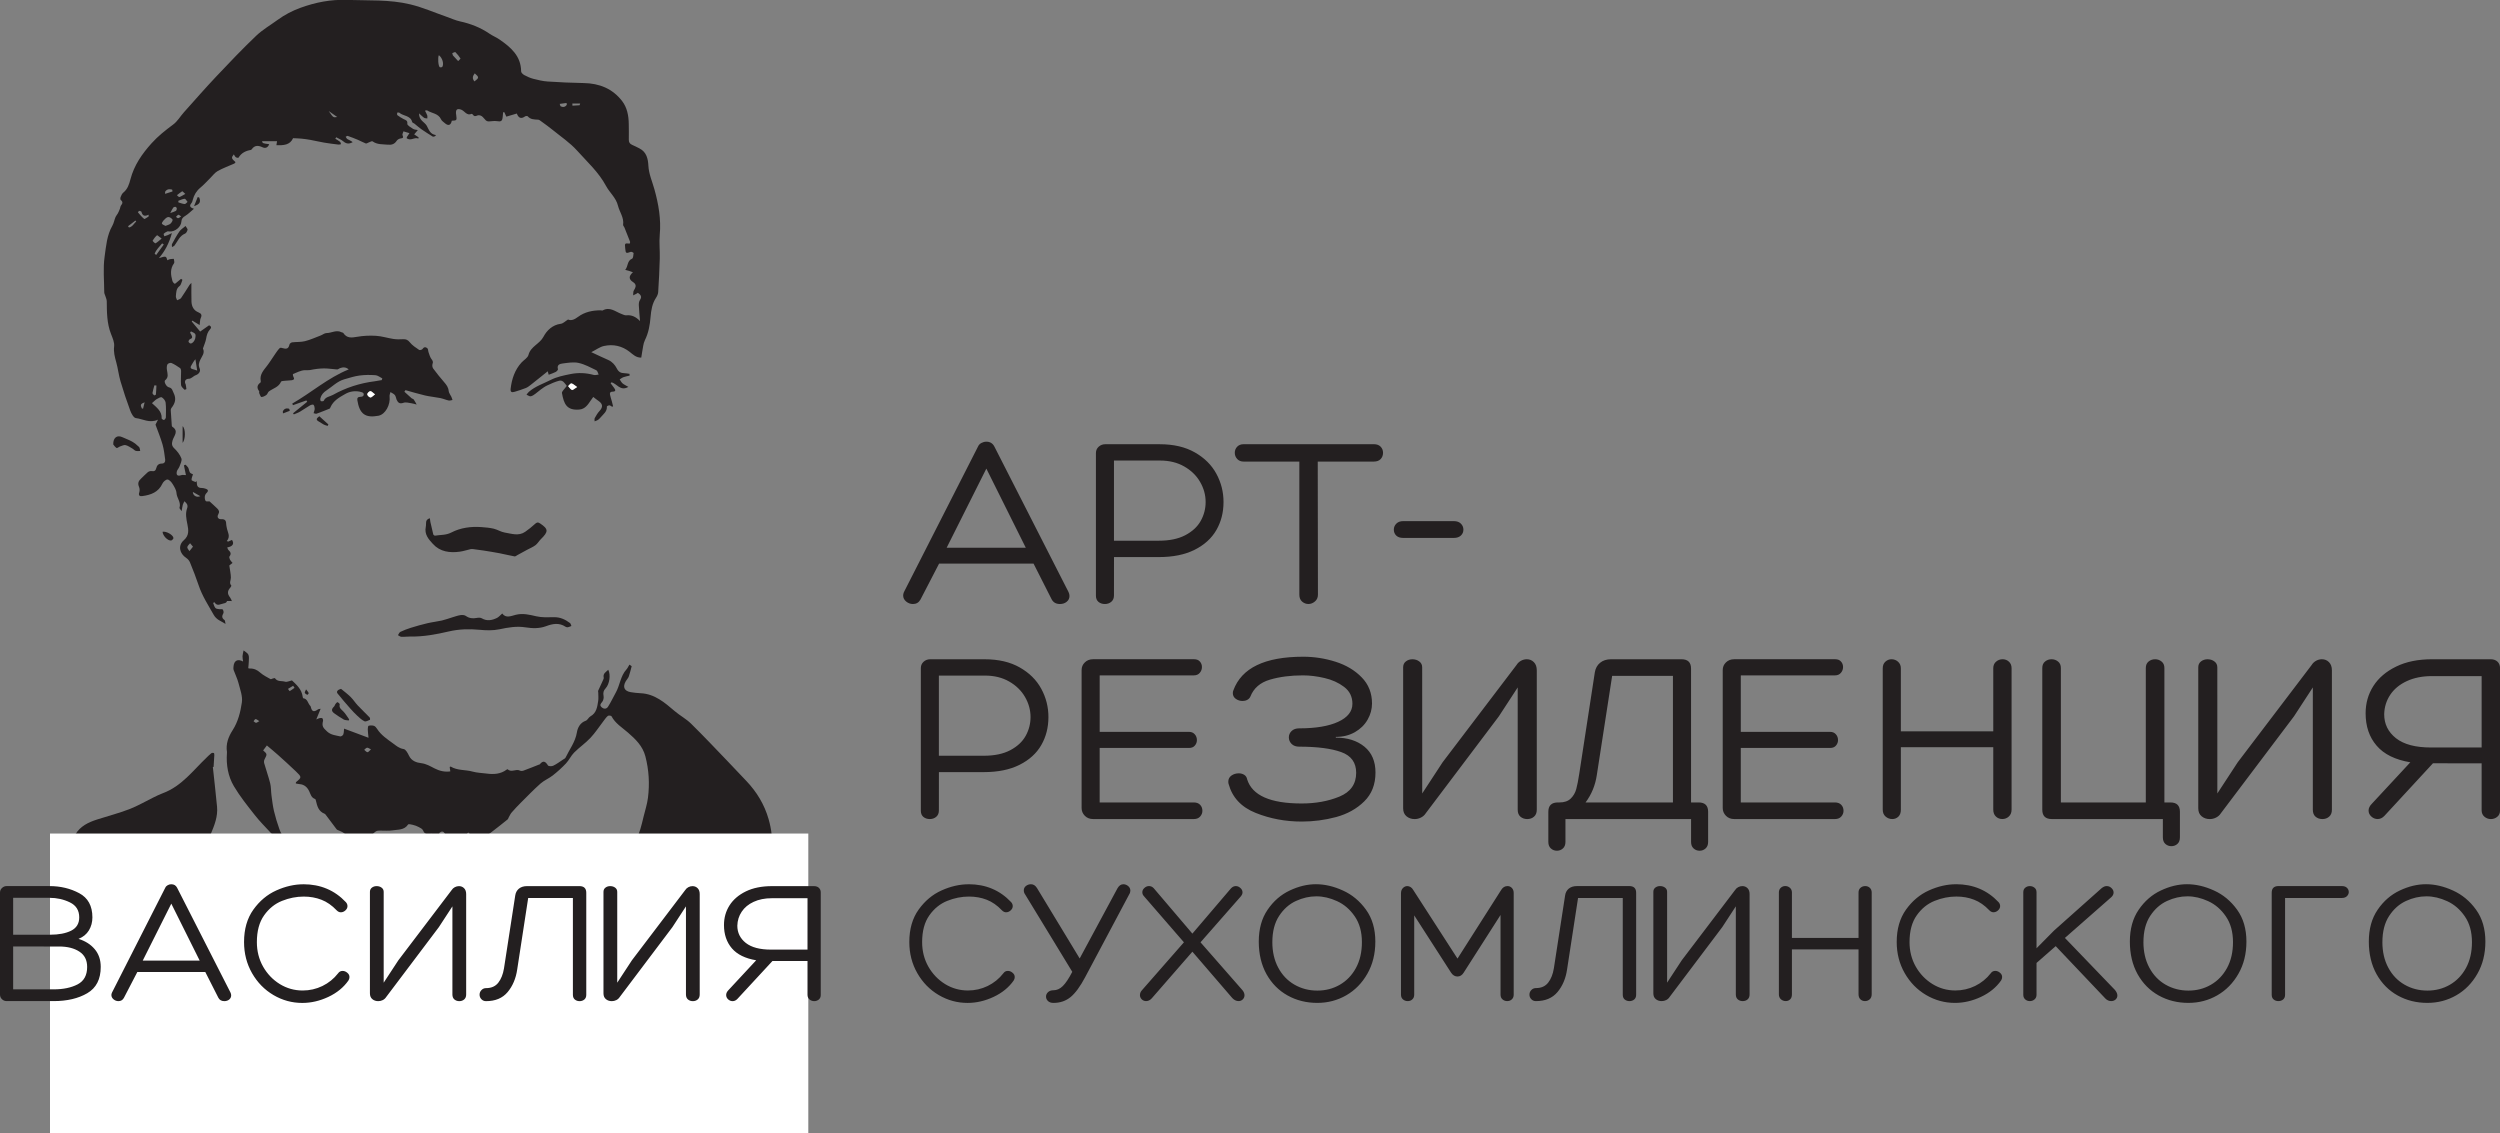 <?xml version="1.0" encoding="UTF-8" standalone="no"?>
<!-- Created with Inkscape (http://www.inkscape.org/) -->

<svg
   width="156.25mm"
   height="70.836mm"
   viewBox="0 0 156.25 70.836"
   version="1.1"
   id="svg1"
   xmlns="http://www.w3.org/2000/svg"
   xmlns:svg="http://www.w3.org/2000/svg">
  <rect x="0" y="0" width="156.25" height="70.836" fill="#808080" stroke="none"/>
  <defs
     id="defs1">
    <clipPath
       clipPathUnits="userSpaceOnUse"
       id="clipPath2">
      <path
         d="M 0,301.076 H 622.469 V 0 H 0 Z"
         transform="translate(-120.653,-213.562)"
         id="path2" />
    </clipPath>
    <clipPath
       clipPathUnits="userSpaceOnUse"
       id="clipPath4">
      <path
         d="M 0,301.076 H 622.469 V 0 H 0 Z"
         transform="translate(-134.494,-124.155)"
         id="path4" />
    </clipPath>
    <clipPath
       clipPathUnits="userSpaceOnUse"
       id="clipPath6">
      <path
         d="M 0,301.076 H 622.469 V 0 H 0 Z"
         transform="translate(-126.262,-116.031)"
         id="path6" />
    </clipPath>
    <clipPath
       clipPathUnits="userSpaceOnUse"
       id="clipPath8">
      <path
         d="M 0,301.076 H 622.469 V 0 H 0 Z"
         transform="translate(-154.994,-182.049)"
         id="path8" />
    </clipPath>
    <clipPath
       clipPathUnits="userSpaceOnUse"
       id="clipPath10">
      <path
         d="M 0,301.076 H 622.469 V 0 H 0 Z"
         transform="translate(-164.71,-160.104)"
         id="path10" />
    </clipPath>
    <clipPath
       clipPathUnits="userSpaceOnUse"
       id="clipPath12">
      <path
         d="M 0,301.076 H 622.469 V 0 H 0 Z"
         transform="translate(-147.408,-69.377)"
         id="path12" />
    </clipPath>
    <clipPath
       clipPathUnits="userSpaceOnUse"
       id="clipPath14">
      <path
         d="M 0,301.076 H 622.469 V 0 H 0 Z"
         transform="translate(-177.534,-143.226)"
         id="path14" />
    </clipPath>
    <clipPath
       clipPathUnits="userSpaceOnUse"
       id="clipPath16">
      <path
         d="M 0,301.076 H 622.469 V 0 H 0 Z"
         transform="translate(-148.972,-129.878)"
         id="path16" />
    </clipPath>
    <clipPath
       clipPathUnits="userSpaceOnUse"
       id="clipPath18">
      <path
         d="M 0,301.076 H 622.469 V 0 H 0 Z"
         transform="translate(-108.618,-173.179)"
         id="path18" />
    </clipPath>
    <clipPath
       clipPathUnits="userSpaceOnUse"
       id="clipPath20">
      <path
         d="M 0,301.076 H 622.469 V 0 H 0 Z"
         transform="translate(-150.343,-124.274)"
         id="path20" />
    </clipPath>
    <clipPath
       clipPathUnits="userSpaceOnUse"
       id="clipPath22">
      <path
         d="M 0,301.076 H 622.469 V 0 H 0 Z"
         transform="translate(-121.42,-211.879)"
         id="path22" />
    </clipPath>
    <clipPath
       clipPathUnits="userSpaceOnUse"
       id="clipPath24">
      <path
         d="M 0,301.076 H 622.469 V 0 H 0 Z"
         transform="translate(-117.353,-157.704)"
         id="path24" />
    </clipPath>
    <clipPath
       clipPathUnits="userSpaceOnUse"
       id="clipPath26">
      <path
         d="M 0,301.076 H 622.469 V 0 H 0 Z"
         transform="translate(-157.313,-78.718)"
         id="path26" />
    </clipPath>
    <clipPath
       clipPathUnits="userSpaceOnUse"
       id="clipPath28">
      <path
         d="M 0,301.076 H 622.469 V 0 H 0 Z"
         transform="translate(-146.604,-176.463)"
         id="path28" />
    </clipPath>
    <clipPath
       clipPathUnits="userSpaceOnUse"
       id="clipPath30">
      <path
         d="M 0,301.076 H 622.469 V 0 H 0 Z"
         transform="translate(-120.904,-176.409)"
         id="path30" />
    </clipPath>
    <clipPath
       clipPathUnits="userSpaceOnUse"
       id="clipPath32">
      <path
         d="M 0,301.076 H 622.469 V 0 H 0 Z"
         transform="translate(-123.855,-216.912)"
         id="path32" />
    </clipPath>
    <clipPath
       clipPathUnits="userSpaceOnUse"
       id="clipPath34">
      <path
         d="M 0,301.076 H 622.469 V 0 H 0 Z"
         transform="translate(-159.833,-87.098)"
         id="path34" />
    </clipPath>
    <clipPath
       clipPathUnits="userSpaceOnUse"
       id="clipPath36">
      <path
         d="M 0,301.076 H 622.469 V 0 H 0 Z"
         transform="translate(-138.689,-178.675)"
         id="path36" />
    </clipPath>
    <clipPath
       clipPathUnits="userSpaceOnUse"
       id="clipPath38">
      <path
         d="M 0,301.076 H 622.469 V 0 H 0 Z"
         transform="translate(-159.351,-102.303)"
         id="path38" />
    </clipPath>
    <clipPath
       clipPathUnits="userSpaceOnUse"
       id="clipPath40">
      <path
         d="M 0,301.076 H 622.469 V 0 H 0 Z"
         transform="translate(-151.266,-100.871)"
         id="path40" />
    </clipPath>
    <clipPath
       clipPathUnits="userSpaceOnUse"
       id="clipPath42">
      <path
         d="M 0,301.076 H 622.469 V 0 H 0 Z"
         transform="translate(-142.778,-129.786)"
         id="path42" />
    </clipPath>
    <clipPath
       clipPathUnits="userSpaceOnUse"
       id="clipPath44">
      <path
         d="M 0,301.076 H 622.469 V 0 H 0 Z"
         transform="translate(-190.786,-183.358)"
         id="path44" />
    </clipPath>
    <clipPath
       clipPathUnits="userSpaceOnUse"
       id="clipPath46">
      <path
         d="M 0,301.076 H 622.469 V 0 H 0 Z"
         transform="translate(-154.994,-182.049)"
         id="path46" />
    </clipPath>
    <clipPath
       clipPathUnits="userSpaceOnUse"
       id="clipPath48">
      <path
         d="M 0,301.076 H 622.469 V 0 H 0 Z"
         id="path48" />
    </clipPath>
  </defs>
  <g
     id="layer1"
     transform="translate(-67.469,-80.433)">
    <path
       id="path1"
       d="M 0,0 C -0.252,0.163 -0.414,0.335 -0.497,0.305 -0.661,0.24 -0.782,0.064 -0.92,-0.064 -0.799,-0.15 -0.673,-0.312 -0.556,-0.304 -0.403,-0.296 -0.262,-0.152 0,0 m -6.966,-33.987 c 0.074,-0.013 0.145,-0.03 0.216,-0.045 0.084,0.349 0.171,0.696 0.28,1.136 -0.735,-0.284 -0.795,-0.458 -0.496,-1.091 M 26.119,18.67 c 0.802,-1.174 0.802,-1.174 1.506,-1.059 -0.578,0.408 -1.041,0.734 -1.506,1.059 M -9.411,-1.724 c 0.057,-0.077 0.111,-0.151 0.163,-0.226 0.632,0.122 0.873,0.696 1.285,1.07 -0.045,0.054 -0.09,0.108 -0.138,0.161 -0.436,-0.335 -0.871,-0.672 -1.31,-1.005 M 2.065,-48.769 c 0.009,-0.656 0.684,-1.05 1.322,-0.752 -0.449,0.256 -0.838,0.48 -1.322,0.752 M -1.937,0.605 c 0.468,0.173 0.744,0.239 0.977,0.374 0.108,0.063 0.185,0.26 0.185,0.398 0,0.112 -0.116,0.312 -0.209,0.325 C -1.118,1.729 -1.33,1.665 -1.408,1.563 -1.583,1.329 -1.696,1.052 -1.937,0.605 M 70.647,20 h -1.391 c 0.008,-0.128 0.013,-0.256 0.021,-0.384 0.417,0.027 0.835,0.051 1.255,0.08 0.01,0 0.017,0.041 0.115,0.304 m -2.366,-0.2 c -0.018,0.098 -0.039,0.196 -0.054,0.296 -0.401,-0.055 -0.803,-0.108 -1.208,-0.163 0.067,-0.157 0.095,-0.402 0.206,-0.448 0.427,-0.183 0.811,-0.099 1.056,0.315 M -2.849,4.005 c 0.494,0.155 0.908,0.277 1.307,0.424 0.015,0.004 -0.023,0.322 -0.077,0.336 -0.483,0.12 -0.939,0.089 -1.23,-0.4 -0.011,-0.017 0,-0.045 0,-0.36 m 54.774,19.911 c 0.843,0.627 0.845,0.743 0.048,1.425 -0.369,-0.474 -0.489,-0.923 -0.048,-1.425 M 0.728,3.995 C 0.415,4.269 0.218,4.491 0.181,4.466 -0.148,4.261 -0.447,4.005 -0.754,3.767 -0.608,3.652 -0.418,3.412 -0.317,3.443 -0.008,3.544 0.276,3.744 0.728,3.995 m -3.808,-8.96 c -0.095,0.066 -0.193,0.135 -0.289,0.205 -0.474,-0.599 -1.08,-1.106 -1.328,-1.855 0.091,-0.064 0.183,-0.128 0.277,-0.191 0.445,0.612 0.894,1.226 1.34,1.841 m -1.304,-24.962 c -0.116,0.01 -0.241,0.021 -0.358,0.03 -0.121,-0.446 -0.266,-0.891 -0.339,-1.341 -0.022,-0.131 0.158,-0.314 0.286,-0.428 0.039,-0.034 0.309,0.083 0.316,0.147 0.054,0.529 0.07,1.06 0.095,1.592 M -7.47,1.004 C -7.535,0.911 -7.598,0.818 -7.659,0.73 c 0.361,-0.399 0.69,-0.84 1.108,-1.162 0.099,-0.072 0.514,0.278 0.785,0.429 V 0.32 c -0.765,-0.4 -1.118,-0.131 -1.273,0.524 -0.02,0.083 -0.283,0.11 -0.431,0.16 m 9.558,-59.468 c -0.22,0.267 -0.366,0.44 -0.511,0.612 -0.175,-0.228 -0.464,-0.447 -0.494,-0.7 -0.026,-0.211 0.244,-0.462 0.379,-0.697 0.188,0.235 0.373,0.468 0.626,0.785 M -0.506,2.773 C -0.5,2.681 -0.494,2.586 -0.489,2.494 -0.124,2.388 0.239,2.232 0.614,2.203 0.775,2.191 0.956,2.446 1.13,2.579 0.956,2.773 0.775,3.146 0.614,3.136 0.233,3.11 -0.132,2.905 -0.506,2.773 m 70.639,-32.978 c -0.471,0.318 -0.718,0.589 -1.004,0.638 -0.164,0.027 -0.39,-0.308 -0.588,-0.48 0.226,-0.24 0.415,-0.569 0.69,-0.684 0.147,-0.062 0.448,0.25 0.902,0.526 M 2.836,-27.29 c -0.119,0.766 -0.219,1.388 -0.315,2.012 -0.316,-0.326 -0.454,-0.677 -0.661,-0.981 -0.301,-0.44 -0.26,-0.694 0.29,-0.805 0.202,-0.04 0.395,-0.127 0.686,-0.226 m 45.157,56.211 c 0.039,-0.13 0.08,-0.263 0.114,-0.397 0.312,-0.336 0.622,-0.672 0.93,-1.009 0.146,0.157 0.443,0.41 0.414,0.456 -0.261,0.399 -0.556,0.787 -0.899,1.121 -0.067,0.065 -0.368,-0.107 -0.559,-0.171 M -3.459,-3.909 c -0.398,0.288 -0.772,0.627 -0.818,0.587 -0.308,-0.272 -0.574,-0.606 -0.782,-0.962 -0.03,-0.05 0.434,-0.511 0.506,-0.471 0.345,0.181 0.633,0.47 1.094,0.846 m 49.082,32.467 c -0.21,-0.378 -0.118,-1.897 0.147,-2.114 0.087,-0.072 0.423,-0.031 0.47,0.057 0.312,0.553 -0.005,1.595 -0.617,2.057 M 1.732,-20.346 c -0.052,-0.073 -0.105,-0.149 -0.155,-0.223 0.077,-0.136 0.16,-0.274 0.236,-0.411 0.161,-0.305 0.247,-0.564 -0.213,-0.721 -0.144,-0.047 -0.308,-0.295 -0.304,-0.447 0.008,-0.127 0.241,-0.34 0.378,-0.344 0.161,-0.007 0.371,0.138 0.491,0.28 0.146,0.173 0.273,0.398 0.323,0.619 0.052,0.26 0.115,0.604 -0.009,0.789 -0.148,0.221 -0.489,0.309 -0.747,0.458 m -4.508,18.679 c 0.338,0.143 0.672,0.207 0.887,0.399 0.195,0.173 0.438,0.603 0.357,0.719 -0.156,0.235 -0.537,0.487 -0.784,0.45 -0.3,-0.05 -0.577,-0.367 -0.814,-0.612 -0.148,-0.155 -0.34,-0.483 -0.276,-0.575 0.121,-0.184 0.409,-0.259 0.63,-0.381 m -2.4,-31.384 c 0.838,-0.782 1.786,-1.431 1.717,-2.706 -0.004,-0.091 0.334,-0.311 0.426,-0.271 0.148,0.067 0.312,0.295 0.32,0.458 0.021,0.874 0.059,1.753 -0.042,2.614 -0.041,0.346 -0.365,0.747 -0.675,0.932 -0.177,0.104 -0.606,-0.141 -0.881,-0.301 -0.279,-0.168 -0.508,-0.421 -0.865,-0.726 M 8.318,-57.563 c 0.228,0.102 0.454,0.202 0.679,0.298 0.431,-0.674 0.151,-1.156 -0.847,-1.332 0.079,-0.179 0.119,-0.368 0.235,-0.477 0.36,-0.337 0.532,-0.654 0.164,-1.112 -0.081,-0.106 0.008,-0.401 0.09,-0.571 0.1,-0.204 0.284,-0.367 0.454,-0.58 -0.22,-0.175 -0.387,-0.3 -0.554,-0.428 0,-0.045 -0.005,-0.09 0,-0.138 0.091,-0.674 0.248,-1.345 0.261,-2.02 0.011,-0.471 -0.349,-0.95 0.073,-1.417 0.038,-0.039 -0.073,-0.258 -0.158,-0.351 -0.555,-0.602 -0.569,-1.12 -0.068,-1.748 0.147,-0.186 0.222,-0.43 0.328,-0.646 H 8.11 c -0.107,-0.43 -0.559,-0.38 -1.002,-0.542 -0.6,-0.212 -0.9,-0.165 -1.238,0.345 -0.071,-0.052 -0.14,-0.1 -0.21,-0.151 0.128,-0.3 0.197,-0.655 0.403,-0.889 0.135,-0.157 0.463,-0.168 0.711,-0.211 0.195,-0.034 0.495,0.054 0.579,-0.05 0.125,-0.158 0.206,-0.493 0.123,-0.65 -0.266,-0.487 -0.334,-0.866 0.197,-1.219 0.104,-0.071 0.091,-0.329 0.179,-0.686 -0.853,0.535 -1.591,0.73 -2.082,1.588 -0.96,1.704 -2.035,3.332 -2.664,5.21 -0.46,1.382 -0.997,2.739 -1.546,4.087 -0.123,0.305 -0.38,0.61 -0.657,0.789 -1.212,0.793 -1.515,2.205 -0.432,3.148 0.994,0.866 0.818,1.849 0.628,2.819 -0.196,0.983 -0.394,1.915 -0.028,2.89 0.07,0.187 0.061,0.452 -0.02,0.627 -0.097,0.215 -0.309,0.378 -0.475,0.564 -0.097,-0.205 -0.227,-0.402 -0.288,-0.615 -0.083,-0.299 -0.115,-0.608 -0.209,-1.141 -0.207,0.31 -0.416,0.493 -0.383,0.594 0.328,0.971 -0.471,1.708 -0.529,2.614 -0.033,0.554 -0.39,1.124 -0.702,1.625 -0.206,0.33 -0.583,0.754 -0.891,0.764 -0.3,0.009 -0.747,-0.397 -0.899,-0.73 -0.714,-1.53 -2.05,-1.995 -3.547,-2.202 -0.463,-0.065 -0.739,0.082 -0.545,0.669 0.095,0.287 0.074,0.681 -0.047,0.959 -0.265,0.614 -0.11,1.054 0.362,1.469 0.409,0.368 0.77,0.79 1.195,1.137 0.17,0.139 0.464,0.228 0.679,0.19 0.446,-0.075 0.705,0.057 0.803,0.485 0.124,0.532 0.412,0.846 0.995,0.848 0.471,0.003 0.648,0.332 0.594,0.729 -0.123,0.896 -0.221,1.805 -0.47,2.667 -0.338,1.169 -0.81,2.299 -1.241,3.496 0.098,0.199 0.233,0.465 0.443,0.883 -1.494,-0.691 -2.689,0.138 -3.933,0.278 -0.379,0.042 -0.792,0.809 -0.981,1.321 -0.629,1.707 -1.211,3.434 -1.723,5.18 -0.329,1.111 -0.447,2.281 -0.762,3.401 -0.256,0.921 -0.49,1.786 -0.371,2.789 0.082,0.706 -0.274,1.494 -0.551,2.203 -0.738,1.879 -0.734,3.836 -0.753,5.802 -0.005,0.319 -0.17,0.642 -0.264,0.96 -0.064,0.202 -0.178,0.401 -0.18,0.599 -0.012,2.116 -0.233,4.26 0.065,6.335 0.261,1.837 0.394,3.777 1.372,5.475 0.257,0.449 0.339,0.995 0.542,1.483 0.105,0.255 0.306,0.471 0.441,0.718 0.132,0.249 0.243,0.516 0.346,0.785 0.077,0.192 0.082,0.438 0.201,0.591 0.284,0.359 0.373,0.644 -0.047,0.977 -0.09,0.072 -0.087,0.361 -0.026,0.511 0.117,0.284 0.248,0.609 0.479,0.792 0.771,0.617 1.04,1.498 1.267,2.371 0.653,2.479 2.041,4.477 3.735,6.358 1.151,1.283 2.465,2.313 3.835,3.33 0.747,0.553 1.251,1.438 1.886,2.152 1.905,2.126 3.783,4.281 5.744,6.358 2.305,2.444 4.628,4.879 7.055,7.196 1.134,1.082 2.531,1.886 3.808,2.819 1.247,0.908 2.584,1.605 4.048,2.139 2.667,0.969 5.355,1.494 8.219,1.392 3.765,-0.134 7.57,0.102 11.255,-0.798 2.198,-0.538 4.303,-1.462 6.451,-2.211 0.768,-0.27 1.52,-0.62 2.307,-0.791 1.879,-0.405 3.625,-1.087 5.219,-2.174 0.57,-0.39 1.232,-0.653 1.798,-1.047 1.992,-1.38 3.791,-2.904 3.81,-5.641 0.002,-0.222 0.323,-0.521 0.564,-0.65 0.509,-0.273 1.05,-0.516 1.605,-0.659 0.829,-0.216 1.674,-0.417 2.524,-0.474 2.129,-0.142 4.268,-0.237 6.402,-0.275 2.756,-0.048 5.095,-0.991 6.785,-3.187 0.878,-1.139 1.156,-2.564 1.175,-4.01 0.012,-0.939 0.032,-1.877 0.01,-2.812 -0.011,-0.479 0.176,-0.761 0.609,-0.943 0.44,-0.188 0.866,-0.41 1.292,-0.627 1.246,-0.635 1.503,-1.863 1.564,-3.041 0.078,-1.481 0.677,-2.791 1.061,-4.166 0.742,-2.654 1.206,-5.313 0.952,-8.089 -0.126,-1.383 0.045,-2.787 0.006,-4.178 -0.052,-1.99 -0.158,-3.975 -0.282,-5.962 -0.024,-0.341 -0.185,-0.704 -0.378,-0.993 -0.69,-1.042 -0.869,-2.208 -0.972,-3.415 -0.117,-1.412 -0.355,-2.792 -1,-4.097 -0.31,-0.623 -0.338,-1.385 -0.486,-2.086 -0.066,-0.32 -0.103,-0.646 -0.161,-1.005 -0.923,-0.021 -1.464,0.557 -2.044,1.011 -1.367,1.071 -2.918,1.408 -4.568,1.047 -0.723,-0.161 -1.379,-0.662 -2.234,-1.093 1.145,-0.532 2.074,-0.978 3.018,-1.391 0.682,-0.296 1.186,-0.887 1.466,-1.441 0.341,-0.67 0.717,-0.874 1.366,-0.89 0.308,-0.005 0.612,-0.075 0.916,-0.115 0.006,-0.106 0.015,-0.21 0.019,-0.315 -0.36,-0.088 -0.733,-0.148 -1.082,-0.274 -0.245,-0.086 -0.454,-0.26 -0.677,-0.398 0.166,-0.24 0.3,-0.519 0.512,-0.706 0.263,-0.222 0.596,-0.366 1.026,-0.619 -1.444,-0.838 -2.041,0.619 -2.996,0.806 -0.05,-0.057 -0.098,-0.11 -0.145,-0.164 0.199,-0.265 0.396,-0.529 0.597,-0.793 0.269,-0.356 0.399,-0.686 -0.246,-0.691 -0.407,-0.004 -0.527,-0.205 -0.461,-0.541 0.081,-0.394 0.219,-0.775 0.324,-1.164 0.079,-0.294 0.147,-0.594 0.222,-0.891 -0.057,-0.026 -0.118,-0.052 -0.174,-0.079 -0.163,0.091 -0.315,0.244 -0.479,0.252 -0.151,0.007 -0.45,-0.147 -0.443,-0.214 0.054,-0.904 -0.634,-1.352 -1.116,-1.924 -0.139,-0.162 -0.288,-0.329 -0.464,-0.444 -0.18,-0.118 -0.397,-0.172 -0.595,-0.253 0.004,0.195 -0.057,0.428 0.029,0.582 0.242,0.435 0.498,0.888 0.836,1.247 0.642,0.68 0.604,1.263 -0.18,1.791 -0.291,0.194 -0.561,0.424 -0.924,0.7 -0.139,-0.193 -0.294,-0.41 -0.446,-0.63 -0.505,-0.742 -1.004,-1.514 -2.006,-1.602 -2.286,-0.2 -2.756,1.041 -3.092,2.936 -0.027,0.141 0.131,0.334 0.235,0.481 0.202,0.285 0.656,0.733 0.606,0.798 -0.34,0.426 -0.673,1.058 -1.342,0.886 -0.727,-0.187 -1.423,-0.512 -2.109,-0.83 -0.402,-0.186 -0.772,-0.463 -1.138,-0.723 -0.329,-0.234 -0.617,-0.518 -0.944,-0.748 -0.263,-0.185 -0.543,-0.41 -0.843,-0.455 -0.227,-0.035 -0.491,0.183 -0.741,0.287 0.141,0.173 0.262,0.365 0.428,0.509 1.125,0.982 2.535,1.433 3.837,2.094 1.125,0.569 2.286,0.793 3.478,1.038 1.413,0.291 2.789,0.228 4.173,-0.148 0.264,-0.069 0.572,0.04 0.86,0.066 -0.132,0.263 -0.202,0.663 -0.414,0.766 -1.026,0.494 -2.056,1.062 -3.153,1.301 -0.88,0.195 -1.866,0.016 -2.788,-0.098 -0.499,-0.06 -1.085,-0.222 -0.851,-1.021 0.033,-0.118 -0.229,-0.392 -0.41,-0.487 -0.37,-0.194 -0.781,-0.317 -1.231,-0.493 -0.037,0.133 -0.086,0.317 -0.169,0.617 -0.389,-0.309 -0.707,-0.565 -1.025,-0.822 -0.633,-0.503 -1.256,-1.019 -1.897,-1.513 -0.3,-0.232 -0.604,-0.485 -0.948,-0.626 -0.637,-0.261 -1.306,-0.453 -1.965,-0.665 -0.576,-0.185 -0.804,-0.033 -0.733,0.552 0.207,1.716 0.728,3.315 1.922,4.623 0.414,0.454 1.099,0.823 1.232,1.34 0.385,1.52 1.981,1.933 2.664,3.234 0.569,1.082 1.584,2.107 3.07,2.288 0.407,0.051 0.775,0.448 1.274,0.756 0.593,-0.266 1.151,0.008 1.793,0.48 1.156,0.856 2.544,1.152 3.983,1.149 0.12,0 0.267,-0.071 0.357,-0.023 1.293,0.721 2.267,-0.238 3.348,-0.627 0.268,-0.096 0.556,-0.262 0.818,-0.235 0.952,0.099 1.711,-0.253 2.45,-1.022 -0.082,1.024 -0.176,1.904 -0.216,2.786 -0.012,0.312 0.025,0.694 0.196,0.937 0.434,0.631 0.102,0.952 -0.369,1.287 -0.082,-0.058 -0.136,-0.107 -0.196,-0.138 -0.209,-0.107 -0.42,-0.215 -0.629,-0.32 0.009,0.234 -0.004,0.474 0.044,0.7 0.033,0.157 0.152,0.297 0.232,0.446 0.266,0.496 0.225,0.873 -0.304,1.21 -0.773,0.495 -0.789,1.054 -0.019,1.733 -0.26,0.093 -0.463,0.173 -0.671,0.242 -0.194,0.062 -0.399,0.11 -0.691,0.19 0.546,0.638 0.301,1.601 1.22,1.98 0.198,0.084 0.222,0.644 0.263,0.99 0.007,0.059 -0.366,0.264 -0.496,0.217 -0.858,-0.309 -0.9,-0.297 -0.99,0.609 -0.093,0.93 -0.093,0.93 0.796,0.849 0.022,0.109 0.098,0.241 0.062,0.33 -0.318,0.84 -0.653,1.677 -0.991,2.509 -0.068,0.171 -0.261,0.345 -0.241,0.493 0.187,1.269 -0.627,2.253 -0.906,3.374 -0.353,1.437 -1.477,2.307 -2.111,3.494 -1.31,2.451 -3.345,4.273 -5.145,6.282 -1.253,1.39 -2.857,2.461 -4.323,3.656 -0.627,0.514 -1.293,0.987 -1.954,1.466 -0.189,0.14 -0.406,0.329 -0.617,0.339 -0.668,0.037 -1.332,0.01 -1.829,0.595 -0.067,0.078 -0.361,0.064 -0.475,-0.017 -0.683,-0.485 -1.154,-0.312 -1.457,0.509 -0.628,-0.187 -1.216,-0.362 -1.857,-0.552 -0.106,0.232 -0.232,0.512 -0.36,0.794 -0.07,-0.008 -0.14,-0.016 -0.209,-0.024 -0.023,-0.25 -0.05,-0.504 -0.07,-0.756 -0.066,-0.821 -0.286,-0.942 -1.059,-0.808 -0.464,0.08 -0.954,-0.05 -1.436,-0.053 -0.161,0 -0.354,0.063 -0.476,0.169 -0.265,0.238 -0.458,0.568 -0.748,0.769 -0.192,0.133 -0.545,0.212 -0.745,0.125 -0.33,-0.141 -0.569,-0.224 -0.803,0.117 -0.052,0.075 -0.18,0.184 -0.22,0.168 -0.908,-0.42 -1.261,0.559 -1.923,0.759 -0.64,0.196 -0.894,0.024 -0.869,-0.65 0.005,-0.118 0.034,-0.237 0.047,-0.354 0.125,-0.914 0.101,-0.942 -0.782,-0.974 -0.173,-0.823 -0.621,-0.977 -1.254,-0.418 -0.232,0.204 -0.535,0.394 -0.65,0.659 -0.486,1.074 -1.65,1.049 -2.462,1.581 -0.061,0.039 -0.177,-0.017 -0.389,-0.042 0.158,-0.319 0.314,-0.573 0.405,-0.846 0.053,-0.162 0.009,-0.357 0.009,-0.538 -0.195,0.037 -0.421,0.021 -0.576,0.123 -0.271,0.183 -0.499,0.434 -0.882,0.78 -0.04,-1.252 0.98,-1.518 1.358,-2.192 0.392,-0.701 0.572,-1.508 1.648,-1.652 -0.063,-0.07 -0.129,-0.141 -0.195,-0.212 -0.126,-0.023 -0.294,-0.111 -0.378,-0.063 -0.685,0.425 -1.367,0.854 -2.03,1.316 -0.427,0.299 -0.813,0.655 -1.22,0.983 -0.132,0.105 -0.373,0.16 -0.401,0.28 -0.293,1.198 -1.567,1.031 -2.269,1.652 -0.079,0.066 -0.256,0.018 -0.387,0.021 0.004,-0.152 -0.053,-0.389 0.026,-0.446 0.355,-0.265 0.73,-0.507 1.124,-0.706 0.36,-0.181 0.713,-0.209 0.643,-0.837 -0.028,-0.259 0.633,-0.639 1.027,-0.893 0.217,-0.14 0.529,-0.136 0.836,-0.203 -0.261,-0.306 -0.454,-0.535 -0.645,-0.765 0.26,-0.175 0.523,-0.353 0.785,-0.532 -0.016,-0.072 -0.029,-0.144 -0.044,-0.219 -0.687,0.328 -1.374,-0.516 -2.083,0.088 0.033,0.117 0.039,0.168 0.059,0.205 0.148,0.224 0.298,0.451 0.446,0.671 -0.352,0.109 -0.709,0.214 -1.062,0.321 -0.061,-0.23 -0.238,-0.508 -0.165,-0.671 0.193,-0.432 0.108,-0.539 -0.346,-0.587 -0.242,-0.025 -0.548,-0.205 -0.683,-0.41 -0.395,-0.602 -0.89,-0.762 -1.594,-0.692 -0.926,0.095 -1.87,-0.014 -2.69,0.596 -0.113,0.083 -0.446,-0.128 -0.678,-0.205 -0.173,-0.061 -0.385,-0.227 -0.513,-0.176 -0.49,0.184 -0.947,0.454 -1.429,0.658 -0.584,0.248 -1.18,0.474 -1.781,0.682 -0.089,0.029 -0.232,-0.099 -0.352,-0.155 0.102,-0.141 0.172,-0.338 0.313,-0.415 0.298,-0.177 0.64,-0.293 0.929,-0.535 -0.61,-0.352 -1.115,-0.323 -1.641,0.125 -0.368,0.314 -0.849,0.498 -1.279,0.738 -0.051,-0.087 -0.101,-0.176 -0.154,-0.261 0.279,-0.179 0.579,-0.336 0.837,-0.544 0.104,-0.083 0.116,-0.277 0.169,-0.421 -0.148,-0.027 -0.303,-0.088 -0.451,-0.069 -0.846,0.103 -1.688,0.202 -2.528,0.346 -0.821,0.137 -1.629,0.339 -2.447,0.487 -0.533,0.098 -1.079,0.168 -1.617,0.222 -0.457,0.045 -0.914,0.052 -1.444,0.077 -0.536,-1.215 -1.683,-1.284 -2.952,-1.241 0.046,0.29 0.081,0.511 0.115,0.712 h -2.66 C 14.418,12.951 14.418,12.951 15.58,12.802 15.371,12.216 14.936,12 14.398,12.253 13.672,12.591 13.019,12.652 12.497,11.906 12.456,11.851 12.387,11.789 12.326,11.779 11.409,11.625 10.649,11.246 10.153,10.412 10.12,10.356 9.801,10.398 9.684,10.486 9.529,10.601 9.444,10.808 9.316,10.996 8.844,10.393 8.869,10.298 9.62,9.616 9.552,9.536 9.501,9.411 9.411,9.372 8.425,8.932 7.403,8.568 6.466,8.046 5.943,7.756 5.566,7.21 5.125,6.778 4.548,6.211 4.009,5.604 3.387,5.09 2.692,4.511 2.276,3.803 2.051,2.952 2.003,2.771 1.964,2.563 1.851,2.425 1.475,1.974 1.408,1.617 2.264,1.369 1.674,0.876 1.236,0.413 0.708,0.096 0.287,-0.154 0.061,-0.41 0.036,-0.9 -0.012,-1.838 -1.096,-2.732 -2.05,-2.656 c -0.142,0.01 -0.306,0.051 -0.427,-0.003 -0.223,-0.098 -0.449,-0.226 -0.614,-0.401 -0.058,-0.063 0.069,-0.294 0.107,-0.449 0.213,0.072 0.426,0.134 0.629,0.217 0.172,0.069 0.332,0.161 0.713,0.352 -0.489,-1.775 -1.223,-3.185 -2.302,-4.434 1.264,0.39 1.264,0.39 1.503,-0.378 0.15,0.069 0.286,0.162 0.437,0.191 0.23,0.045 0.468,0.045 0.701,0.062 0.019,-0.267 0.161,-0.622 0.038,-0.786 -0.728,-0.989 -0.59,-2.04 -0.295,-3.101 0.058,-0.205 0.226,-0.426 0.405,-0.524 0.08,-0.041 0.317,0.207 0.478,0.331 0.22,0.177 0.434,0.359 0.653,0.539 0.081,-0.059 0.162,-0.117 0.242,-0.176 -0.158,-0.372 -0.219,-0.873 -0.498,-1.089 -0.645,-0.494 -0.595,-1.168 -0.661,-1.816 -0.025,-0.225 0.136,-0.47 0.215,-0.708 0.241,0.124 0.565,0.189 0.702,0.382 0.533,0.759 1.004,1.558 1.509,2.34 0.085,0.127 0.213,0.226 0.325,0.341 0,-1.16 -0.025,-2.228 0.011,-3.295 0.03,-0.864 0.382,-1.573 1.244,-1.919 0.49,-0.197 0.658,-0.464 0.399,-0.999 -0.152,-0.32 -0.123,-0.728 -0.196,-1.242 -0.509,0.306 -0.905,0.548 -1.304,0.787 -0.033,-0.054 -0.064,-0.106 -0.098,-0.158 0.478,-0.573 0.96,-1.145 1.492,-1.785 0.434,0.305 0.956,0.675 1.579,1.111 0.23,-0.107 0.554,-0.301 0.172,-0.712 -0.447,-0.487 -0.595,-1.052 -0.699,-1.678 -0.089,-0.526 -0.324,-1.025 -0.492,-1.537 -0.023,-0.066 -0.085,-0.153 -0.061,-0.2 0.379,-0.794 -0.188,-1.352 -0.475,-1.979 -0.218,-0.482 -0.385,-0.929 -0.125,-1.503 0.249,-0.548 -0.131,-1.046 -0.726,-1.249 -0.224,-0.077 -0.409,-0.27 -0.623,-0.394 -0.157,-0.088 -0.336,-0.216 -0.5,-0.213 -0.59,0.009 -0.894,-0.386 -0.657,-0.909 0.011,-0.021 0.033,-0.037 0.04,-0.061 0.051,-0.285 0.11,-0.573 0.132,-0.863 0,-0.027 -0.316,-0.141 -0.358,-0.097 -0.228,0.251 -0.569,0.529 -0.593,0.819 -0.064,0.832 0.016,1.673 0.012,2.511 -0.004,0.169 -0.069,0.409 -0.189,0.493 -0.485,0.332 -0.984,0.664 -1.518,0.896 -0.179,0.079 -0.628,-0.075 -0.708,-0.24 -0.142,-0.274 -0.138,-0.655 -0.094,-0.977 0.087,-0.656 0.366,-1.293 -0.316,-1.844 -0.267,-0.216 0.181,-1.136 0.674,-1.25 0.598,-0.138 0.602,-0.552 0.819,-0.981 0.539,-1.056 0.261,-1.871 -0.393,-2.695 -0.081,-0.103 -0.114,-0.274 -0.105,-0.41 0.054,-0.896 0.118,-1.794 0.183,-2.691 0.008,-0.067 0.037,-0.159 0.083,-0.194 1.238,-0.786 0.265,-1.644 0.048,-2.44 -0.156,-0.57 -0.16,-0.946 0.317,-1.399 0.519,-0.496 1.003,-1.113 1.251,-1.771 0.144,-0.387 -0.173,-0.967 -0.34,-1.442 -0.114,-0.325 -0.424,-0.596 -0.48,-0.921 -0.112,-0.642 0.188,-0.815 0.799,-0.604 0.224,0.079 0.499,0.012 0.826,0.012 -0.119,0.584 -0.239,1.157 -0.356,1.726 0.098,0.039 0.197,0.078 0.295,0.115 0.18,-0.223 0.456,-0.421 0.528,-0.677 0.214,-0.763 0.184,-0.77 0.78,-1.03 -0.094,-0.328 -0.278,-0.672 -0.25,-0.995 0.018,-0.144 0.459,-0.249 0.707,-0.372 0.053,0.062 0.101,0.126 0.152,0.185 0.029,-0.129 0.081,-0.26 0.081,-0.389 0,-0.564 0.259,-0.842 0.833,-0.842 0.215,0.002 0.433,-0.044 0.635,-0.107 0.467,-0.139 0.691,-0.351 0.236,-0.797 -0.161,-0.154 -0.284,-0.408 -0.299,-0.626 -0.022,-0.267 0.007,-0.597 0.163,-0.786 0.097,-0.123 0.451,-0.046 0.673,-0.058 0.447,-0.411 0.932,-0.836 1.388,-1.285 0.296,-0.288 0.406,-0.596 0.155,-1.02 -0.274,-0.459 -0.008,-0.884 0.533,-0.851 0.655,0.036 0.868,-0.247 0.868,-0.838 0,-0.213 0.073,-0.425 0.101,-0.638 0.115,-0.788 0.747,-1.54 0.012,-2.394 0.08,-0.032 0.161,-0.061 0.242,-0.095"
       style="fill:#231f20;fill-opacity:1;fill-rule:evenodd;stroke:none"
       transform="matrix(0.353,0,0,-0.353,78.793,93.963)"
       clip-path="url(#clipPath2)" />
    <path
       id="path3"
       d="M 0,0 C -0.325,0.19 -0.497,0.369 -0.662,0.364 -0.786,0.358 -0.899,0.119 -1.015,-0.02 -0.875,-0.116 -0.737,-0.276 -0.589,-0.292 -0.452,-0.303 -0.3,-0.159 0,0 M 6.234,5.899 C 6.155,6.019 6.073,6.142 5.991,6.259 5.687,6.078 5.378,5.894 5.075,5.71 5.178,5.572 5.36,5.302 5.378,5.312 5.674,5.488 5.952,5.696 6.234,5.899 m 30.978,-26.733 c 0.073,0.017 0.145,0.029 0.216,0.04 0.056,0.154 0.203,0.368 0.153,0.449 -0.153,0.239 -0.385,0.425 -0.59,0.633 -0.091,-0.115 -0.286,-0.277 -0.259,-0.339 0.128,-0.277 0.313,-0.522 0.48,-0.783 M 19.772,-5 c -0.324,0.15 -0.521,0.319 -0.697,0.294 -0.181,-0.027 -0.332,-0.24 -0.5,-0.371 0.19,-0.154 0.366,-0.391 0.577,-0.425 0.138,-0.026 0.327,0.249 0.62,0.502 m 16.547,-18.229 c 0.13,0.662 0.3,1.197 0.316,1.74 0.015,0.526 -0.321,0.834 -0.891,0.779 -0.051,-0.004 -0.109,-0.037 -0.144,-0.019 -0.694,0.41 -1.388,0.615 -2.155,0.142 -0.046,-0.028 -0.411,0.375 -0.56,0.619 -0.302,0.507 -0.577,0.56 -1.069,0.114 0.207,-0.226 0.413,-0.453 0.617,-0.677 -0.046,-0.066 -0.096,-0.127 -0.143,-0.19 -0.338,0.197 -0.663,0.433 -1.024,0.57 -0.329,0.122 -0.722,0.236 -1.047,0.17 -0.645,-0.139 -0.978,0.05 -1.235,0.648 -0.112,0.263 -0.478,0.436 -0.763,0.586 -0.317,0.167 -0.665,0.295 -1.014,0.38 -0.288,0.072 -0.782,0.186 -0.863,0.066 -0.686,-1.028 -1.798,-0.874 -2.766,-1.038 -0.723,-0.122 -1.478,-0.025 -2.216,-0.041 -0.234,-0.004 -0.508,-0.013 -0.699,-0.124 -0.29,-0.18 -0.523,-0.454 -0.783,-0.682 0.226,-0.223 0.467,-0.432 0.668,-0.672 0.7,-0.826 1.774,-0.24 2.578,-0.692 0.34,-0.191 0.727,-0.297 1.091,-0.437 -0.024,-0.083 -0.044,-0.162 -0.069,-0.245 -0.64,0 -1.279,0.003 -1.921,-0.003 -0.241,-0.002 -0.479,-0.03 -0.722,-0.048 0.115,-0.213 0.172,-0.532 0.349,-0.62 0.637,-0.309 1.149,-0.882 2.024,-0.699 0.443,0.092 0.98,-0.269 1.476,-0.423 -0.002,-0.07 -0.003,-0.139 -0.008,-0.208 -0.404,-0.039 -0.846,-0.206 -1.207,-0.098 -1.915,0.569 -4.016,0.5 -5.759,1.662 -0.851,0.572 -1.722,1.115 -2.578,1.678 -0.076,0.049 -0.138,0.144 -0.162,0.232 -0.217,0.754 -0.805,1.097 -1.47,1.361 -0.176,0.072 -0.389,0.135 -0.497,0.269 -0.635,0.818 -1.244,1.661 -1.868,2.492 -0.065,0.092 -0.146,0.207 -0.248,0.244 -1.073,0.409 -1.311,1.356 -1.535,2.32 -0.025,0.107 -0.071,0.267 -0.144,0.291 -0.674,0.219 -0.789,0.832 -1.046,1.375 -0.333,0.703 -0.871,1.198 -1.707,1.258 -0.223,0.016 -0.444,0.073 -0.657,0.113 0.016,0.147 0.004,0.216 0.031,0.235 1.031,0.85 1.044,0.883 -0.027,1.911 C 5.441,-7.902 4.379,-6.948 3.319,-5.993 2.69,-5.431 2.034,-4.895 1.34,-4.307 1.12,-4.597 0.898,-4.891 0.68,-5.179 1.423,-5.841 1.41,-5.834 0.917,-6.787 0.82,-6.976 0.807,-7.258 0.869,-7.467 c 0.336,-1.19 0.76,-2.359 1.061,-3.559 0.166,-0.669 0.128,-1.387 0.218,-2.077 0.128,-0.943 0.235,-1.897 0.449,-2.818 0.261,-1.092 0.587,-2.169 0.965,-3.225 0.213,-0.593 0.546,-1.161 0.898,-1.689 0.519,-0.785 1.112,-1.519 1.655,-2.289 0.101,-0.143 0.119,-0.346 0.172,-0.521 -0.047,-0.04 -0.095,-0.08 -0.148,-0.122 -0.428,0.442 -0.848,0.898 -1.293,1.327 -0.533,0.514 -1.085,1.003 -1.622,1.507 -0.386,0.36 -0.782,0.712 -1.14,1.101 -0.977,1.055 -2.004,2.074 -2.887,3.205 -1.303,1.651 -2.63,3.309 -3.697,5.106 -1.039,1.756 -1.379,3.773 -1.234,5.834 0.004,0.071 0.018,0.147 0.009,0.216 -0.233,1.434 0.251,2.7 0.999,3.863 0.969,1.505 1.389,3.222 1.637,4.91 0.167,1.103 -0.312,2.315 -0.602,3.455 -0.197,0.781 -0.583,1.515 -0.85,2.283 -0.071,0.217 -0.045,0.478 -0.019,0.717 0.105,0.959 0.733,1.319 1.686,0.799 -0.044,0.381 -0.115,0.662 -0.102,0.936 0.024,0.345 0.123,0.686 0.188,1.03 0.294,-0.248 0.702,-0.44 0.849,-0.751 0.155,-0.333 0.086,-0.783 0.078,-1.183 C -1.867,10.207 -1.918,9.821 -1.958,9.371 -1.901,9.358 -1.771,9.31 -1.648,9.312 -0.934,9.335 -0.382,9.069 0.16,8.589 0.693,8.116 1.364,7.794 1.991,7.436 2.073,7.391 2.243,7.513 2.376,7.545 2.51,7.577 2.736,7.649 2.768,7.604 3.214,6.929 3.98,7.172 4.583,6.979 4.879,6.885 5.273,7.105 5.778,7.212 6.525,6.493 7.51,5.681 7.681,4.309 7.694,4.216 7.739,4.057 7.784,4.05 8.527,3.954 8.581,3.228 8.947,2.79 9.007,2.724 9.085,2.654 9.103,2.572 9.307,1.661 9.639,1.54 10.42,2.102 10.474,2.136 10.555,2.129 10.858,2.196 10.589,1.54 10.374,1.008 10.087,0.299 c 0.344,0.139 0.479,0.222 0.625,0.243 0.152,0.023 0.382,0.042 0.454,-0.039 0.098,-0.12 0.149,-0.351 0.107,-0.507 -0.226,-0.888 0.029,-1.179 0.72,-1.822 0.702,-0.653 1.529,-0.68 2.334,-0.879 0.151,-0.035 0.479,0.178 0.54,0.346 0.117,0.322 0.104,0.692 0.14,1.033 1.406,-0.524 2.779,-1.037 4.328,-1.621 -0.065,0.686 -0.122,1.098 -0.132,1.515 0,0.212 0.049,0.589 0.148,0.613 0.299,0.074 0.653,0.083 0.947,-0.014 0.221,-0.077 0.418,-0.325 0.559,-0.542 0.705,-1.102 1.762,-1.799 2.79,-2.548 0.599,-0.434 1.097,-0.898 1.91,-1.02 0.364,-0.054 0.722,-0.711 0.939,-1.167 0.442,-0.937 1.317,-1.236 2.159,-1.333 0.907,-0.106 1.6,-0.535 2.358,-0.919 0.855,-0.436 1.767,-0.684 2.802,-0.537 -0.043,0.312 -0.075,0.551 -0.108,0.783 0.087,0.037 0.146,0.085 0.168,0.076 1.195,-0.737 2.611,-0.532 3.896,-0.897 0.794,-0.223 1.645,-0.237 2.47,-0.346 1.255,-0.168 2.465,-0.107 3.538,0.686 0.056,0.039 0.171,0.097 0.19,0.079 0.659,-0.649 1.472,0.129 2.17,-0.24 0.165,-0.088 0.441,-0.075 0.632,-0.005 0.903,0.33 1.799,0.695 2.692,1.046 0.07,0.028 0.162,0.029 0.202,0.078 0.607,0.754 1.006,0.493 1.445,-0.207 0.098,-0.158 0.672,-0.179 0.924,-0.052 0.618,0.296 1.174,0.717 1.749,1.096 0.158,0.1 0.372,0.194 0.442,0.348 0.694,1.468 1.725,2.755 2.004,4.46 0.122,0.779 0.552,1.716 1.567,2.062 0.32,0.109 0.501,0.595 0.821,0.771 1.094,0.606 1.215,1.68 1.379,2.721 0.077,0.482 0.017,0.986 0.015,1.476 0,0.117 -0.056,0.255 -0.015,0.349 0.271,0.621 0.569,1.231 0.847,1.849 0.067,0.147 0.162,0.328 0.133,0.465 C 60.81,8.443 61.375,8.687 61.78,9.093 62.24,8.225 62.012,6.558 61.322,5.822 60.928,5.409 60.843,5.01 60.952,4.458 61.015,4.127 60.918,3.668 60.711,3.414 60.439,3.07 60.197,2.847 60.605,2.465 c 0.41,-0.376 0.876,-0.319 1.127,0.075 0.517,0.796 0.91,1.676 1.378,2.504 0.747,1.319 0.826,2.944 1.896,4.116 0.22,0.238 0.347,0.562 0.518,0.845 C 65.656,9.914 65.792,9.821 65.928,9.726 65.762,9.118 65.628,8.498 65.417,7.905 65.307,7.597 65.043,7.347 64.876,7.055 64.297,6.035 64.622,5.32 65.775,5.127 66.341,5.036 66.917,4.968 67.493,4.943 70.029,4.831 71.784,3.27 73.581,1.746 c 0.911,-0.772 2.004,-1.351 2.851,-2.182 2.209,-2.169 4.328,-4.425 6.475,-6.655 1.119,-1.158 2.211,-2.336 3.323,-3.5 1.838,-1.929 3.199,-4.182 3.927,-6.713 0.534,-1.863 0.814,-3.861 0.485,-5.82 -0.325,-1.938 -0.771,-3.848 -1.25,-5.747 -0.244,-0.964 -0.699,-1.87 -1.023,-2.814 -0.328,-0.957 -0.559,-1.955 -0.937,-2.892 -0.482,-1.194 -0.967,-2.402 -1.628,-3.501 -0.838,-1.39 -1.846,-2.68 -2.792,-4.004 -0.153,-0.213 -0.365,-0.381 -0.554,-0.562 -0.707,-0.68 -1.463,-1.316 -2.12,-2.041 -2.377,-2.618 -5.342,-4.307 -8.567,-5.644 -1.699,-0.703 -3.303,-1.629 -4.979,-2.39 -1.702,-0.772 -3.422,-1.621 -5.326,-1.635 -2.247,-0.022 -4.498,0.162 -6.745,0.255 -0.572,0.024 -0.71,0.395 -0.562,0.846 0.427,1.291 0.829,2.599 1.376,3.84 0.89,2.043 1.892,4.036 2.84,6.058 0.812,1.729 1.665,3.447 2.412,5.206 0.65,1.534 1.169,3.125 1.765,4.681 0.724,1.904 1.526,3.781 2.183,5.708 0.699,2.059 1.257,4.169 1.9,6.249 0.244,0.797 0.573,1.564 0.82,2.361 0.224,0.728 0.396,1.476 0.576,2.219 0.273,1.119 0.637,2.222 0.781,3.358 0.315,2.468 0.173,4.919 -0.457,7.347 -0.482,1.838 -1.751,3.044 -3.105,4.219 -1.024,0.889 -2.226,1.606 -2.891,2.874 -0.056,0.114 -0.52,0.168 -0.646,0.064 -0.309,-0.253 -0.532,-0.605 -0.782,-0.926 -0.766,-0.997 -1.454,-2.068 -2.313,-2.978 -0.876,-0.934 -1.967,-1.672 -2.87,-2.582 -0.562,-0.563 -0.899,-1.341 -1.446,-1.924 -0.719,-0.765 -1.509,-1.474 -2.33,-2.124 -0.681,-0.536 -1.535,-0.876 -2.184,-1.447 -1.214,-1.078 -2.341,-2.253 -3.492,-3.398 -0.558,-0.557 -1.1,-1.127 -1.613,-1.721 -0.217,-0.245 -0.348,-0.565 -0.514,-0.85 -0.071,-0.125 -0.102,-0.296 -0.2,-0.376 -0.919,-0.74 -1.836,-1.478 -2.779,-2.188 -1.403,-1.063 -2.825,-2.101 -4.235,-3.156 -0.215,-0.16 -0.422,-0.33 -0.636,-0.49"
       style="fill:#231f20;fill-opacity:1;fill-rule:evenodd;stroke:none"
       transform="matrix(0.353,0,0,-0.353,83.676,125.504)"
       clip-path="url(#clipPath4)" />
    <path
       id="path5"
       d="m 0,0 c 0.25,-2.348 0.523,-4.696 0.745,-7.048 0.16,-1.703 -0.452,-3.248 -1.097,-4.777 -0.127,-0.304 -0.197,-0.628 -0.283,-0.948 -0.16,-0.594 -0.337,-1.192 -0.46,-1.796 -0.094,-0.49 -0.094,-0.996 -0.18,-1.49 -0.077,-0.453 0.004,-1.13 -0.602,-1.148 -0.371,-0.008 -0.757,0.451 -1.129,0.715 -0.161,0.117 -0.304,0.262 -0.449,0.395 -0.113,-0.173 -0.308,-0.337 -0.328,-0.518 -0.237,-2.158 -0.764,-4.242 -1.454,-6.301 -0.26,-0.771 -0.244,-1.647 -0.282,-2.48 -0.07,-1.555 -0.161,-3.111 -0.11,-4.661 0.04,-1.263 0.196,-2.531 0.435,-3.77 0.647,-3.342 1.395,-6.664 2.03,-10.005 0.223,-1.197 0.247,-2.432 0.331,-3.65 0.017,-0.241 -0.063,-0.603 -0.22,-0.694 -0.155,-0.082 -0.505,0.051 -0.696,0.19 -1.355,0.986 -2.868,1.577 -4.466,2.071 -2.351,0.726 -4.656,1.613 -6.952,2.501 -0.589,0.226 -1.102,0.671 -1.607,1.075 -1.004,0.81 -2.023,1.613 -2.955,2.507 -1.252,1.205 -2.202,2.619 -2.602,4.368 -0.168,0.735 -0.495,1.443 -0.815,2.135 -1.207,2.589 -2.434,5.163 -3.658,7.741 -1.097,2.304 -1.231,4.762 -0.873,7.201 0.183,1.258 0.865,2.47 1.468,3.629 0.516,0.993 1.281,1.852 1.859,2.816 0.898,1.491 2.327,2.154 3.88,2.654 1.894,0.606 3.829,1.107 5.682,1.82 1.472,0.563 2.847,1.384 4.269,2.076 0.562,0.275 1.123,0.553 1.706,0.77 3.298,1.231 5.317,4.023 7.735,6.322 0.259,0.247 0.512,0.511 0.797,0.727 0.106,0.081 0.314,0.101 0.448,0.056 C 0.238,2.461 0.267,2.235 0.261,2.104 0.228,1.407 0.179,0.713 0.133,0.019 0.088,0.011 0.045,0.008 0,0"
       style="fill:#231f20;fill-opacity:1;fill-rule:evenodd;stroke:none"
       transform="matrix(0.353,0,0,-0.353,80.772,128.37)"
       clip-path="url(#clipPath6)" />
    <path
       id="path7"
       d="M 0,0 C -0.396,0.288 -0.637,0.596 -0.837,0.575 -1.051,0.553 -1.388,0.204 -1.378,0.009 -1.372,-0.197 -1.044,-0.517 -0.819,-0.554 -0.633,-0.584 -0.386,-0.279 0,0 M 1.186,2.526 C 1.219,2.625 1.255,2.727 1.291,2.825 0.89,3.022 0.499,3.362 0.085,3.393 -0.858,3.461 -1.822,3.46 -2.754,3.335 -3.666,3.214 -4.552,2.918 -5.442,2.668 -6.674,2.321 -7.55,1.389 -8.581,0.71 -9.138,0.345 -9.522,-0.082 -9.678,-0.71 c -0.04,-0.152 -10e-4,-0.433 0.089,-0.482 0.132,-0.067 0.47,-0.032 0.509,0.053 0.313,0.722 1.071,0.733 1.626,1.046 2.303,1.288 4.767,2.076 7.384,2.409 0.422,0.053 0.837,0.141 1.256,0.21 M 5.2,0.465 C 5.629,0.079 6.05,-0.314 6.484,-0.695 6.591,-0.786 6.78,-0.802 6.852,-0.907 7.052,-1.189 7.207,-1.504 7.379,-1.805 7.075,-1.725 6.772,-1.618 6.46,-1.578 5.988,-1.511 5.449,-1.34 5.039,-1.492 4.342,-1.742 4.049,-1.458 3.813,-0.918 3.698,-0.657 3.685,-0.327 3.509,-0.119 3.316,0.11 2.999,0.236 2.732,0.406 2.674,0.154 2.547,-0.108 2.577,-0.35 2.761,-1.826 1.838,-3.556 0.595,-3.787 c -2.324,-0.431 -3.339,0.314 -3.728,2.766 -0.061,0.388 0.133,0.585 0.532,0.583 0.405,-0.003 0.705,0.197 0.571,0.602 -0.057,0.17 -0.45,0.275 -0.707,0.322 -0.889,0.162 -1.733,0.041 -2.541,-0.421 -1.044,-0.597 -2.098,-1.167 -2.613,-2.351 -0.035,-0.087 -0.077,-0.212 -0.148,-0.238 -0.766,-0.312 -1.538,-0.62 -2.321,-0.899 -0.128,-0.047 -0.309,0.052 -0.518,0.094 0.079,0.295 0.197,0.541 0.197,0.789 -0.003,0.24 -0.064,0.538 -0.217,0.699 -0.081,0.084 -0.442,-0.009 -0.624,-0.115 -0.601,-0.348 -1.166,-0.759 -1.761,-1.107 -0.343,-0.199 -0.725,-0.326 -1.09,-0.484 -0.05,0.067 -0.097,0.133 -0.145,0.198 0.837,0.68 1.672,1.359 2.509,2.038 -0.049,0.079 -0.096,0.16 -0.141,0.24 -0.793,-0.281 -1.588,-0.562 -2.382,-0.843 -0.038,0.096 -0.081,0.19 -0.121,0.285 3.374,1.931 6.311,4.558 9.992,6.047 -0.514,0.448 -1.024,0.409 -1.538,0.227 -0.179,-0.063 -0.345,-0.239 -0.513,-0.231 -0.775,0.041 -1.55,0.19 -2.325,0.183 -0.791,-0.011 -1.59,-0.11 -2.361,-0.271 -0.373,-0.078 -0.712,-0.025 -1.04,-0.043 -0.713,-0.034 -1.409,-0.416 -2.099,-0.688 -0.031,-0.012 0.005,-0.341 0.089,-0.477 0.222,-0.365 0.092,-0.556 -0.275,-0.61 -0.423,-0.061 -0.851,-0.056 -1.279,-0.103 -0.223,-0.026 -0.585,-0.036 -0.637,-0.161 -0.414,-0.975 -1.418,-1.175 -2.152,-1.725 -0.191,-0.145 -0.242,-0.477 -0.435,-0.616 -0.257,-0.19 -0.59,-0.364 -0.891,-0.368 -0.128,-0.001 -0.279,0.434 -0.387,0.683 -0.046,0.102 0.044,0.275 -0.014,0.348 -0.451,0.598 -0.365,1.093 0.229,1.528 0.058,0.041 0.067,0.183 0.054,0.27 -0.218,1.137 0.484,1.873 1.1,2.673 0.526,0.676 0.965,1.417 1.458,2.12 0.253,0.362 0.5,0.745 0.819,1.05 0.104,0.098 0.428,0.013 0.637,-0.049 0.636,-0.18 0.928,0.016 1.075,0.669 0.033,0.16 0.291,0.362 0.467,0.386 0.756,0.094 1.546,0.024 2.276,0.208 0.955,0.241 1.867,0.66 2.794,1.011 0.343,0.132 0.676,0.42 1.014,0.422 0.891,0 1.749,0.623 2.66,0.148 0.105,-0.054 0.27,-0.054 0.324,-0.136 0.612,-0.939 1.435,-0.853 2.41,-0.678 1.102,0.197 2.251,0.248 3.373,0.181 C 1.202,10.306 2.219,9.971 3.25,9.813 3.813,9.73 4.392,9.73 4.962,9.765 5.488,9.795 5.81,9.654 6.167,9.211 6.599,8.665 7.231,8.271 7.818,7.867 7.932,7.788 8.331,7.902 8.421,8.041 8.684,8.461 9.013,8.382 9.267,8.161 9.418,8.028 9.387,7.697 9.472,7.466 9.62,7.061 9.726,6.616 9.973,6.28 c 0.218,-0.296 0.366,-0.493 0.213,-0.883 -0.085,-0.228 -0.041,-0.608 0.1,-0.804 0.619,-0.84 1.276,-1.655 1.96,-2.442 0.404,-0.462 0.738,-0.905 0.796,-1.561 0.033,-0.349 0.317,-0.676 0.474,-1.02 0.084,-0.183 0.136,-0.376 0.2,-0.565 -0.223,-0.034 -0.464,-0.139 -0.673,-0.091 -0.509,0.109 -0.996,0.334 -1.506,0.435 -0.891,0.178 -1.797,0.25 -2.678,0.455 C 7.694,0.075 6.542,0.429 5.392,0.747 5.327,0.654 5.262,0.561 5.2,0.465"
       style="fill:#231f20;fill-opacity:1;fill-rule:evenodd;stroke:none"
       transform="matrix(0.353,0,0,-0.353,90.908,105.081)"
       clip-path="url(#clipPath8)" />
    <path
       id="path9"
       d="m 0,0 c 0.032,-0.248 0.048,-0.45 0.09,-0.65 0.165,-0.738 0.327,-1.475 0.514,-2.208 0.029,-0.1 0.22,-0.244 0.311,-0.229 0.959,0.168 1.912,0.053 2.897,0.564 1.612,0.836 3.459,1.087 5.307,0.954 0.738,-0.053 1.486,-0.118 2.203,-0.287 0.661,-0.161 1.27,-0.572 1.931,-0.68 1.206,-0.194 2.462,-0.674 3.626,0.133 0.601,0.419 1.179,0.877 1.717,1.375 0.316,0.296 0.524,0.375 0.918,0.111 1.519,-1.009 1.492,-1.465 0.137,-2.792 -0.337,-0.334 -0.576,-0.78 -0.948,-1.061 -0.445,-0.334 -0.982,-0.547 -1.477,-0.816 -0.58,-0.312 -1.154,-0.631 -1.732,-0.944 -0.161,-0.087 -0.346,-0.259 -0.494,-0.228 -0.899,0.162 -1.789,0.391 -2.688,0.564 -0.937,0.182 -1.879,0.327 -2.821,0.477 C 8.909,-5.626 8.32,-5.554 7.735,-5.479 7.573,-5.461 7.396,-5.437 7.238,-5.469 6.594,-5.613 5.966,-5.832 5.313,-5.921 3.539,-6.172 1.808,-5.943 0.557,-4.569 -0.182,-3.761 -1.019,-2.887 -0.716,-1.489 -0.592,-0.921 -0.917,-0.279 0,0"
       style="fill:#231f20;fill-opacity:1;fill-rule:evenodd;stroke:none"
       transform="matrix(0.353,0,0,-0.353,94.335,112.822)"
       clip-path="url(#clipPath10)" />
    <path
       id="path11"
       d="m 0,0 c 0.107,1.334 0.18,2.75 0.344,4.156 0.261,2.258 0.574,4.512 0.883,6.766 0.085,0.641 -0.162,1.049 -0.734,1.327 -0.668,0.322 -0.741,0.59 -0.283,1.153 0.798,0.984 1.572,2 2.482,2.872 0.552,0.532 1.303,0.901 2.021,1.203 0.786,0.33 1.075,-0.385 0.952,-1.408 C 5.55,15.097 5.353,14.139 5.157,13.184 4.909,11.967 4.56,10.771 4.385,9.548 4.188,8.127 4.167,6.678 4.011,5.248 3.824,3.508 3.615,1.773 3.338,0.048 3.166,-1.047 2.958,-1.17 1.834,-1.351 1.765,-1.361 1.692,-1.369 1.622,-1.388 0.244,-1.717 0.013,-1.526 0,0"
       style="fill:#231f20;fill-opacity:1;fill-rule:evenodd;stroke:none"
       transform="matrix(0.353,0,0,-0.353,88.232,144.829)"
       clip-path="url(#clipPath12)" />
    <path
       id="path13"
       d="m 0,0 c 0.666,-0.904 1.556,-0.432 2.427,-0.222 1.234,0.301 2.395,0.011 3.601,-0.271 1.007,-0.235 2.095,-0.177 3.141,-0.16 1.095,0.019 1.995,-0.409 2.827,-1.034 0.136,-0.103 0.165,-0.347 0.248,-0.523 -0.209,-0.08 -0.412,-0.184 -0.625,-0.227 -0.132,-0.022 -0.307,0.018 -0.42,0.095 -1.126,0.754 -2.284,0.532 -3.439,0.099 -1.188,-0.445 -2.42,-0.401 -3.627,-0.211 -1.583,0.25 -3.075,-0.01 -4.621,-0.338 -1.136,-0.245 -2.367,-0.203 -3.539,-0.091 -1.835,0.174 -3.636,0.123 -5.426,-0.291 -2.247,-0.524 -4.501,-0.948 -6.821,-0.901 -0.525,0.007 -1.054,-0.076 -1.579,-0.052 -0.206,0.008 -0.41,0.187 -0.611,0.288 0.138,0.202 0.236,0.497 0.426,0.589 0.6,0.283 1.223,0.524 1.85,0.72 0.973,0.3 1.954,0.58 2.944,0.811 0.838,0.198 1.703,0.287 2.544,0.477 0.615,0.139 1.212,0.37 1.818,0.552 0.498,0.147 0.988,0.333 1.495,0.406 0.31,0.047 0.716,0.017 0.95,-0.153 0.605,-0.427 1.22,-0.475 1.91,-0.348 0.289,0.055 0.66,0.077 0.891,-0.06 0.932,-0.551 1.83,-0.362 2.705,0.064 C -0.613,-0.624 -0.365,-0.314 0,0"
       style="fill:#231f20;fill-opacity:1;fill-rule:evenodd;stroke:none"
       transform="matrix(0.353,0,0,-0.353,98.859,118.777)"
       clip-path="url(#clipPath14)" />
    <path
       id="path15"
       d="M 0,0 C 0.57,-0.471 1.168,-0.913 1.689,-1.428 2.16,-1.892 2.512,-2.464 2.964,-2.943 3.645,-3.668 4.372,-4.347 5.062,-5.062 5.146,-5.15 5.163,-5.464 5.134,-5.475 4.812,-5.602 4.401,-5.856 4.163,-5.749 3.682,-5.526 3.272,-5.128 2.873,-4.763 2.455,-4.379 2.065,-3.964 1.689,-3.54 0.909,-2.645 0.119,-1.755 -0.612,-0.826 -0.877,-0.493 -0.6,-0.157 0,0"
       style="fill:#231f20;fill-opacity:1;fill-rule:evenodd;stroke:none"
       transform="matrix(0.353,0,0,-0.353,88.783,123.485)"
       clip-path="url(#clipPath16)" />
    <path
       id="path17"
       d="M 0,0 C -0.029,1.233 0.708,1.713 1.631,1.278 2.193,1.012 2.794,0.812 3.334,0.506 3.78,0.25 4.2,-0.088 4.565,-0.45 4.721,-0.602 4.709,-0.922 4.772,-1.162 4.51,-1.159 4.228,-1.205 3.979,-1.135 3.786,-1.087 3.641,-0.874 3.457,-0.77 3.044,-0.533 2.639,-0.237 2.193,-0.123 1.905,-0.051 1.54,-0.244 1.222,-0.351 0.995,-0.425 0.698,-0.698 0.588,-0.629 0.313,-0.46 0.123,-0.144 0,0"
       style="fill:#231f20;fill-opacity:1;fill-rule:evenodd;stroke:none"
       transform="matrix(0.353,0,0,-0.353,74.547,108.21)"
       clip-path="url(#clipPath18)" />
    <path
       id="path19"
       d="m 0,0 c -0.3,0.051 -0.633,0.029 -0.886,0.166 -0.58,0.324 -1.131,0.705 -1.679,1.094 -0.534,0.378 -0.525,0.754 -0.042,1.204 0.118,0.115 0.148,0.323 0.256,0.46 0.101,0.131 0.298,0.342 0.362,0.314 0.167,-0.071 0.413,-0.295 0.39,-0.393 C -1.756,2.219 -1.333,1.969 -0.973,1.607 -0.565,1.196 -0.272,0.671 0.07,0.194 0.046,0.13 0.023,0.065 0,0"
       style="fill:#231f20;fill-opacity:1;fill-rule:evenodd;stroke:none"
       transform="matrix(0.353,0,0,-0.353,89.267,125.462)"
       clip-path="url(#clipPath20)" />
    <path
       id="path21"
       d="M 0,0 C 0.193,-0.339 0.398,-0.535 0.365,-0.666 0.294,-0.922 0.136,-1.263 -0.073,-1.348 -1.055,-1.74 -1.375,-2.683 -1.929,-3.434 c -0.103,-0.139 -0.307,-0.205 -0.465,-0.304 0,0.19 -0.069,0.41 0.01,0.554 0.405,0.753 0.812,1.51 1.3,2.211 C -0.853,-0.632 -0.458,-0.399 0,0"
       style="fill:#231f20;fill-opacity:1;fill-rule:evenodd;stroke:none"
       transform="matrix(0.353,0,0,-0.353,79.064,94.557)"
       clip-path="url(#clipPath22)" />
    <path
       id="path23"
       d="M 0,0 C 0.627,0.141 1.859,-0.529 1.93,-1.102 1.947,-1.239 1.659,-1.54 1.5,-1.551 0.875,-1.585 0.042,-0.687 0,0"
       style="fill:#231f20;fill-opacity:1;fill-rule:evenodd;stroke:none"
       transform="matrix(0.353,0,0,-0.353,77.629,113.669)"
       clip-path="url(#clipPath24)" />
    <path
       id="path25"
       d="M 0,0 C -1.019,-0.661 -2.513,-0.308 -3.174,0.876 -2.138,0.593 -1.1,0.306 0,0"
       style="fill:#231f20;fill-opacity:1;fill-rule:evenodd;stroke:none"
       transform="matrix(0.353,0,0,-0.353,91.726,141.533)"
       clip-path="url(#clipPath26)" />
    <path
       id="path27"
       d="M 0,0 C -0.221,0.072 -0.457,0.115 -0.661,0.219 -0.957,0.371 -1.22,0.579 -1.511,0.739 -2.079,1.047 -2.084,1.26 -1.479,1.711 -0.948,1.229 -0.412,0.744 0.127,0.256 0.085,0.171 0.04,0.086 0,0"
       style="fill:#231f20;fill-opacity:1;fill-rule:evenodd;stroke:none"
       transform="matrix(0.353,0,0,-0.353,87.948,107.051)"
       clip-path="url(#clipPath28)" />
    <path
       id="path29"
       d="M 0,0 C 0.547,-0.44 0.524,-2.344 0,-2.95 Z"
       style="fill:#231f20;fill-opacity:1;fill-rule:evenodd;stroke:none"
       transform="matrix(0.353,0,0,-0.353,78.882,107.07)"
       clip-path="url(#clipPath30)" />
    <path
       id="path31"
       d="m 0,0 c 0.294,-0.766 0.105,-1.181 -0.923,-1.517 0.261,0.647 0.458,1.136 0.656,1.623 C -0.179,0.071 -0.091,0.036 0,0"
       style="fill:#231f20;fill-opacity:1;fill-rule:evenodd;stroke:none"
       transform="matrix(0.353,0,0,-0.353,79.923,92.782)"
       clip-path="url(#clipPath32)" />
    <path
       id="path33"
       d="M 0,0 C 0.808,-0.125 1.379,-0.617 1.769,-1.391 1.132,-1.002 0.5,-0.613 -0.137,-0.225 -0.091,-0.148 -0.047,-0.076 0,0"
       style="fill:#231f20;fill-opacity:1;fill-rule:evenodd;stroke:none"
       transform="matrix(0.353,0,0,-0.353,92.615,138.577)"
       clip-path="url(#clipPath34)" />
    <path
       id="path35"
       d="M 0,0 C -0.029,0.296 -0.039,0.322 -0.034,0.341 0.18,0.834 0.578,0.963 1.054,0.841 1.131,0.82 1.208,0.464 1.197,0.458 0.827,0.301 0.446,0.165 0,0"
       style="fill:#231f20;fill-opacity:1;fill-rule:evenodd;stroke:none"
       transform="matrix(0.353,0,0,-0.353,85.156,106.271)"
       clip-path="url(#clipPath36)" />
    <path
       id="path37"
       d="M 0,0 C 0.55,0.047 1.1,0.094 1.647,0.143 1.662,0.042 1.676,-0.061 1.691,-0.16 1.143,-0.238 0.601,-0.318 0.055,-0.395 0.035,-0.266 0.019,-0.135 0,0"
       style="fill:#231f20;fill-opacity:1;fill-rule:evenodd;stroke:none"
       transform="matrix(0.353,0,0,-0.353,92.445,133.213)"
       clip-path="url(#clipPath38)" />
    <path
       id="path39"
       d="M 0,0 C 0.347,0.035 0.69,0.068 1.032,0.104 0.997,-0.064 0.985,-0.365 0.923,-0.376 0.624,-0.427 0.312,-0.4 0.002,-0.4 c 0,0.132 0,0.266 -0.002,0.4"
       style="fill:#231f20;fill-opacity:1;fill-rule:evenodd;stroke:none"
       transform="matrix(0.353,0,0,-0.353,89.592,133.718)"
       clip-path="url(#clipPath40)" />
    <path
       id="path41"
       d="M 0,0 C 0.229,-0.312 0.393,-0.469 0.467,-0.663 0.495,-0.726 0.243,-0.99 0.219,-0.975 0.048,-0.886 -0.151,-0.771 -0.221,-0.61 -0.268,-0.506 -0.122,-0.313 0,0"
       style="fill:#231f20;fill-opacity:1;fill-rule:evenodd;stroke:none"
       transform="matrix(0.353,0,0,-0.353,86.598,123.518)"
       clip-path="url(#clipPath42)" />
    <path
       id="path43"
       d="m 0,0 c -0.454,-0.277 -0.755,-0.588 -0.902,-0.527 -0.275,0.115 -0.465,0.445 -0.691,0.684 0.198,0.172 0.425,0.508 0.589,0.48 C -0.718,0.589 -0.472,0.317 0,0"
       style="fill:#ffffff;fill-opacity:1;fill-rule:evenodd;stroke:none"
       transform="matrix(0.353,0,0,-0.353,103.534,104.619)"
       clip-path="url(#clipPath44)" />
    <path
       id="path45"
       d="m 0,0 c -0.386,-0.279 -0.633,-0.584 -0.819,-0.554 -0.225,0.037 -0.553,0.357 -0.559,0.563 -0.01,0.195 0.327,0.544 0.541,0.566 C -0.637,0.596 -0.396,0.288 0,0"
       style="fill:#ffffff;fill-opacity:1;fill-rule:evenodd;stroke:none"
       transform="matrix(0.353,0,0,-0.353,90.908,105.081)"
       clip-path="url(#clipPath46)" />
    <path
       id="path47"
       d="M 231.613,51.119 H 97.352 v 53.055 h 134.261 z"
       style="fill:#ffffff;fill-opacity:1;fill-rule:evenodd;stroke:none"
       transform="matrix(0.353,0,0,-0.353,36.229,169.303)"
       clip-path="url(#clipPath48)" />
    <path
       id="path49"
       d="m 128.008,135.698 c 1.069,0 1.955,0.374 2.658,1.12 0.066,0.074 0.099,0.157 0.099,0.248 0,0.099 -0.044,0.189 -0.132,0.269 -0.086,0.077 -0.181,0.116 -0.285,0.116 -0.091,0 -0.178,-0.041 -0.26,-0.124 -0.292,-0.308 -0.61,-0.529 -0.951,-0.661 -0.339,-0.132 -0.709,-0.198 -1.108,-0.198 -0.458,0 -0.91,0.09 -1.356,0.269 -0.444,0.177 -0.818,0.479 -1.12,0.905 -0.301,0.425 -0.451,0.983 -0.451,1.674 0,0.56 0.129,1.07 0.389,1.53 0.261,0.458 0.61,0.822 1.046,1.091 0.438,0.268 0.914,0.401 1.426,0.401 0.438,0 0.85,-0.093 1.236,-0.281 0.389,-0.19 0.715,-0.455 0.98,-0.794 0.068,-0.099 0.162,-0.149 0.281,-0.149 0.107,0 0.205,0.039 0.294,0.116 0.091,0.074 0.136,0.164 0.136,0.269 0,0.077 -0.023,0.149 -0.066,0.215 -0.301,0.43 -0.719,0.772 -1.257,1.025 -0.535,0.251 -1.077,0.376 -1.625,0.376 -0.643,0 -1.243,-0.163 -1.802,-0.492 -0.557,-0.328 -1.004,-0.783 -1.339,-1.368 -0.334,-0.584 -0.5,-1.233 -0.5,-1.947 0,-0.807 0.194,-1.482 0.583,-2.026 0.389,-0.543 0.866,-0.943 1.435,-1.199 0.571,-0.256 1.134,-0.384 1.691,-0.384 z m 9.667,0 c 0.113,0 0.215,0.039 0.306,0.116 0.091,0.074 0.136,0.173 0.136,0.294 0,0.031 -0.008,0.074 -0.025,0.132 l -2.803,5.271 c -0.309,0.582 -0.612,0.995 -0.91,1.24 -0.298,0.243 -0.655,0.364 -1.071,0.364 -0.144,0 -0.256,-0.039 -0.339,-0.116 -0.083,-0.08 -0.124,-0.172 -0.124,-0.277 0,-0.107 0.041,-0.199 0.124,-0.277 0.083,-0.08 0.195,-0.12 0.339,-0.12 0.212,0 0.406,-0.087 0.583,-0.26 0.179,-0.174 0.377,-0.471 0.595,-0.893 l -2.997,-4.92 c -0.023,-0.06 -0.033,-0.117 -0.033,-0.17 0,-0.113 0.045,-0.205 0.136,-0.277 0.091,-0.071 0.195,-0.107 0.314,-0.107 0.151,0 0.277,0.081 0.376,0.24 l 2.667,4.399 2.365,-4.39 c 0.096,-0.165 0.216,-0.248 0.36,-0.248 z m 6.728,0.26 c 0.091,-0.096 0.192,-0.145 0.306,-0.145 0.104,0 0.199,0.04 0.285,0.12 0.088,0.077 0.132,0.168 0.132,0.273 0,0.083 -0.035,0.165 -0.103,0.248 l -2.522,2.873 2.625,2.997 c 0.083,0.105 0.124,0.21 0.124,0.314 0,0.099 -0.036,0.185 -0.107,0.256 -0.072,0.072 -0.16,0.107 -0.265,0.107 -0.135,0 -0.264,-0.06 -0.384,-0.182 l -2.501,-2.906 -2.542,2.919 c -0.105,0.114 -0.222,0.17 -0.351,0.17 -0.105,0 -0.196,-0.037 -0.273,-0.112 -0.074,-0.076 -0.112,-0.163 -0.112,-0.26 0,-0.113 0.041,-0.215 0.124,-0.306 l 2.625,-2.997 -2.509,-2.894 c -0.061,-0.068 -0.091,-0.147 -0.091,-0.236 0,-0.099 0.042,-0.187 0.128,-0.265 0.088,-0.08 0.184,-0.12 0.289,-0.12 0.113,0 0.211,0.044 0.294,0.132 l 2.418,2.84 z m 5.402,7.156 c -0.686,0 -1.306,-0.154 -1.86,-0.463 -0.554,-0.308 -0.994,-0.752 -1.319,-1.331 -0.322,-0.581 -0.484,-1.261 -0.484,-2.038 0,-0.791 0.184,-1.455 0.554,-1.993 0.369,-0.54 0.829,-0.939 1.381,-1.199 0.551,-0.261 1.097,-0.393 1.637,-0.393 0.551,0 1.113,0.131 1.687,0.393 0.573,0.259 1.054,0.659 1.443,1.199 0.389,0.537 0.583,1.202 0.583,1.993 0,0.761 -0.167,1.432 -0.5,2.013 -0.331,0.582 -0.772,1.031 -1.323,1.348 -0.549,0.314 -1.148,0.471 -1.798,0.471 z m -2.815,-3.799 c 0,0.604 0.122,1.136 0.368,1.596 0.245,0.461 0.583,0.814 1.013,1.062 0.43,0.248 0.907,0.372 1.435,0.372 0.513,0 0.98,-0.121 1.401,-0.364 0.424,-0.245 0.761,-0.595 1.009,-1.05 0.248,-0.457 0.372,-0.996 0.372,-1.616 0,-0.639 -0.149,-1.175 -0.446,-1.608 -0.298,-0.435 -0.666,-0.752 -1.104,-0.951 -0.436,-0.201 -0.868,-0.302 -1.298,-0.302 -0.43,0 -0.855,0.097 -1.273,0.289 -0.42,0.193 -0.771,0.504 -1.054,0.934 -0.281,0.43 -0.422,0.976 -0.422,1.637 z m 14.307,-3.266 c 0.096,-0.157 0.227,-0.236 0.393,-0.236 0.107,0 0.198,0.04 0.273,0.12 0.074,0.077 0.112,0.184 0.112,0.318 v 6.346 c 0,0.127 -0.04,0.226 -0.12,0.298 -0.077,0.072 -0.173,0.107 -0.285,0.107 -0.114,0 -0.211,-0.035 -0.294,-0.107 -0.083,-0.071 -0.124,-0.171 -0.124,-0.298 v -4.977 l -2.307,3.609 c -0.099,0.157 -0.227,0.236 -0.384,0.236 -0.16,0 -0.292,-0.079 -0.397,-0.236 l -2.307,-3.584 v 4.953 c 0,0.127 -0.04,0.226 -0.12,0.298 -0.077,0.072 -0.173,0.107 -0.285,0.107 -0.114,0 -0.213,-0.035 -0.298,-0.107 -0.083,-0.071 -0.124,-0.171 -0.124,-0.298 v -6.333 c 0,-0.134 0.039,-0.244 0.12,-0.327 0.08,-0.083 0.172,-0.124 0.277,-0.124 0.068,0 0.136,0.021 0.203,0.062 0.068,0.041 0.125,0.103 0.17,0.186 l 2.762,4.283 z m 8.001,-0.236 c 0.286,0 0.43,0.14 0.43,0.418 v 6.375 c 0,0.13 -0.041,0.229 -0.124,0.298 -0.083,0.066 -0.181,0.099 -0.294,0.099 -0.114,0 -0.211,-0.033 -0.294,-0.099 -0.083,-0.068 -0.124,-0.167 -0.124,-0.298 v -6.048 h -2.795 l -0.686,4.465 c -0.083,0.565 -0.283,1.037 -0.599,1.414 -0.317,0.378 -0.767,0.566 -1.348,0.566 -0.114,0 -0.209,-0.038 -0.285,-0.116 -0.08,-0.08 -0.12,-0.176 -0.12,-0.289 0,-0.113 0.04,-0.209 0.12,-0.289 0.076,-0.08 0.172,-0.12 0.285,-0.12 0.333,0 0.588,-0.113 0.765,-0.339 0.176,-0.225 0.295,-0.523 0.356,-0.893 l 0.703,-4.556 c 0.027,-0.182 0.104,-0.325 0.232,-0.43 0.129,-0.104 0.296,-0.157 0.5,-0.157 z m 2.365,6.036 0.918,-1.401 3.324,-4.378 c 0.052,-0.083 0.12,-0.146 0.203,-0.19 0.083,-0.043 0.17,-0.066 0.26,-0.066 0.126,0 0.233,0.043 0.318,0.128 0.088,0.086 0.132,0.209 0.132,0.368 v 6.276 c 0,0.135 -0.041,0.239 -0.124,0.31 -0.083,0.072 -0.185,0.107 -0.306,0.107 -0.119,0 -0.221,-0.035 -0.306,-0.107 -0.083,-0.071 -0.124,-0.175 -0.124,-0.31 v -5.507 l -0.847,1.298 -3.291,4.366 c -0.053,0.083 -0.124,0.148 -0.215,0.194 -0.089,0.044 -0.182,0.066 -0.281,0.066 -0.144,0 -0.267,-0.041 -0.368,-0.124 -0.102,-0.083 -0.153,-0.204 -0.153,-0.364 v -6.342 c 0,-0.113 0.041,-0.201 0.124,-0.265 0.083,-0.063 0.18,-0.095 0.294,-0.095 0.121,0 0.224,0.032 0.31,0.095 0.088,0.064 0.132,0.152 0.132,0.265 z m 11.964,-2.795 v -2.836 c 0,-0.126 0.041,-0.225 0.124,-0.298 0.083,-0.071 0.18,-0.107 0.294,-0.107 0.113,0 0.208,0.036 0.285,0.107 0.08,0.072 0.12,0.172 0.12,0.298 v 6.354 c 0,0.135 -0.041,0.242 -0.124,0.318 -0.083,0.074 -0.181,0.112 -0.294,0.112 -0.114,0 -0.21,-0.037 -0.289,-0.112 -0.077,-0.076 -0.116,-0.183 -0.116,-0.318 v -2.803 h -4.163 v 2.815 c 0,0.135 -0.037,0.239 -0.112,0.31 -0.074,0.072 -0.165,0.107 -0.273,0.107 -0.114,0 -0.214,-0.037 -0.302,-0.112 -0.086,-0.076 -0.128,-0.179 -0.128,-0.306 v -6.367 c 0,-0.126 0.039,-0.225 0.12,-0.298 0.08,-0.071 0.172,-0.107 0.277,-0.107 0.113,0 0.211,0.037 0.294,0.112 0.083,0.074 0.124,0.173 0.124,0.294 v 2.836 z m 6.093,-3.357 c 1.069,0 1.955,0.374 2.658,1.12 0.066,0.074 0.099,0.157 0.099,0.248 0,0.099 -0.044,0.189 -0.132,0.269 -0.086,0.077 -0.181,0.116 -0.285,0.116 -0.091,0 -0.178,-0.041 -0.26,-0.124 -0.292,-0.308 -0.61,-0.529 -0.951,-0.661 -0.339,-0.132 -0.709,-0.198 -1.108,-0.198 -0.458,0 -0.909,0.09 -1.356,0.269 -0.444,0.177 -0.818,0.479 -1.12,0.905 -0.301,0.425 -0.451,0.983 -0.451,1.674 0,0.56 0.129,1.07 0.389,1.53 0.261,0.458 0.61,0.822 1.046,1.091 0.438,0.268 0.914,0.401 1.426,0.401 0.438,0 0.85,-0.093 1.236,-0.281 0.389,-0.19 0.715,-0.455 0.98,-0.794 0.068,-0.099 0.162,-0.149 0.281,-0.149 0.107,0 0.205,0.039 0.294,0.116 0.091,0.074 0.136,0.164 0.136,0.269 0,0.077 -0.023,0.149 -0.066,0.215 -0.301,0.43 -0.719,0.772 -1.257,1.025 -0.535,0.251 -1.077,0.376 -1.625,0.376 -0.643,0 -1.243,-0.163 -1.802,-0.492 -0.557,-0.328 -1.004,-0.783 -1.339,-1.368 -0.334,-0.584 -0.5,-1.233 -0.5,-1.947 0,-0.807 0.194,-1.482 0.583,-2.026 0.389,-0.543 0.866,-0.943 1.435,-1.199 0.571,-0.256 1.134,-0.384 1.691,-0.384 z m 9.1,0.248 c 0.107,-0.088 0.213,-0.132 0.318,-0.132 0.113,0 0.212,0.041 0.298,0.124 0.088,0.083 0.132,0.177 0.132,0.281 0,0.105 -0.05,0.203 -0.149,0.294 l -2.894,2.542 3.134,3.258 c 0.096,0.122 0.145,0.235 0.145,0.339 0,0.099 -0.037,0.184 -0.112,0.252 -0.074,0.066 -0.165,0.099 -0.273,0.099 -0.135,0 -0.255,-0.052 -0.36,-0.157 l -3.109,-3.278 -1.199,1.05 v 1.989 c 0,0.122 -0.041,0.218 -0.124,0.289 -0.083,0.072 -0.181,0.107 -0.294,0.107 -0.114,0 -0.21,-0.035 -0.289,-0.107 -0.081,-0.071 -0.12,-0.167 -0.12,-0.289 v -6.408 c 0,-0.121 0.039,-0.215 0.12,-0.281 0.08,-0.068 0.176,-0.103 0.289,-0.103 0.113,0 0.211,0.035 0.294,0.103 0.083,0.066 0.124,0.16 0.124,0.281 v 3.502 l 1.096,-1.108 z m 5.428,7.169 c -0.686,0 -1.306,-0.154 -1.86,-0.463 -0.554,-0.308 -0.994,-0.752 -1.319,-1.331 -0.322,-0.581 -0.484,-1.261 -0.484,-2.038 0,-0.791 0.184,-1.455 0.554,-1.993 0.369,-0.54 0.829,-0.939 1.381,-1.199 0.551,-0.261 1.097,-0.393 1.637,-0.393 0.551,0 1.113,0.131 1.687,0.393 0.573,0.259 1.054,0.659 1.443,1.199 0.389,0.537 0.583,1.202 0.583,1.993 0,0.761 -0.167,1.432 -0.5,2.013 -0.331,0.582 -0.772,1.031 -1.323,1.348 -0.549,0.314 -1.148,0.471 -1.798,0.471 z m -2.815,-3.799 c 0,0.604 0.122,1.136 0.368,1.596 0.245,0.461 0.583,0.814 1.013,1.062 0.43,0.248 0.907,0.372 1.435,0.372 0.513,0 0.98,-0.121 1.401,-0.364 0.424,-0.245 0.761,-0.595 1.009,-1.05 0.248,-0.457 0.372,-0.996 0.372,-1.616 0,-0.639 -0.149,-1.175 -0.446,-1.608 -0.298,-0.435 -0.666,-0.752 -1.104,-0.951 -0.436,-0.201 -0.868,-0.302 -1.298,-0.302 -0.43,0 -0.855,0.097 -1.273,0.289 -0.42,0.193 -0.771,0.504 -1.054,0.934 -0.281,0.43 -0.422,0.976 -0.422,1.637 z m 12.404,-3.502 c 0.134,0 0.24,0.036 0.314,0.107 0.076,0.072 0.116,0.16 0.116,0.265 0,0.097 -0.039,0.184 -0.116,0.26 -0.074,0.074 -0.18,0.112 -0.314,0.112 h -3.551 v 6.048 c 0,0.13 -0.041,0.229 -0.124,0.298 -0.083,0.066 -0.181,0.099 -0.294,0.099 -0.114,0 -0.211,-0.033 -0.294,-0.099 -0.083,-0.068 -0.124,-0.167 -0.124,-0.298 v -6.375 c 0,-0.278 0.143,-0.418 0.43,-0.418 z m 5.346,7.301 c -0.686,0 -1.306,-0.154 -1.86,-0.463 -0.554,-0.308 -0.994,-0.752 -1.319,-1.331 -0.322,-0.581 -0.484,-1.261 -0.484,-2.038 0,-0.791 0.184,-1.455 0.554,-1.993 0.369,-0.54 0.829,-0.939 1.381,-1.199 0.551,-0.261 1.097,-0.393 1.637,-0.393 0.551,0 1.113,0.131 1.687,0.393 0.573,0.259 1.054,0.659 1.443,1.199 0.389,0.537 0.583,1.202 0.583,1.993 0,0.761 -0.167,1.432 -0.5,2.013 -0.331,0.582 -0.772,1.031 -1.323,1.348 -0.549,0.314 -1.148,0.471 -1.798,0.471 z m -2.815,-3.799 c 0,0.604 0.122,1.136 0.368,1.596 0.245,0.461 0.583,0.814 1.013,1.062 0.43,0.248 0.907,0.372 1.435,0.372 0.513,0 0.98,-0.121 1.401,-0.364 0.424,-0.245 0.761,-0.595 1.009,-1.05 0.248,-0.457 0.372,-0.996 0.372,-1.616 0,-0.639 -0.149,-1.175 -0.446,-1.608 -0.298,-0.435 -0.666,-0.752 -1.104,-0.951 -0.436,-0.201 -0.868,-0.302 -1.298,-0.302 -0.43,0 -0.855,0.097 -1.273,0.289 -0.42,0.193 -0.771,0.504 -1.054,0.934 -0.281,0.43 -0.422,0.976 -0.422,1.637 z m 0,0"
       style="fill:#231f20;fill-opacity:1;fill-rule:nonzero;stroke:none;stroke-width:0.353"
       aria-label="СУХОМЛИНСКОГО" />
    <path
       id="path50"
       d="m 129.116,108.038 c 0.228,0 0.395,0.101 0.5,0.302 l 4.634,9.091 c 0.041,0.083 0.062,0.165 0.062,0.248 0,0.149 -0.058,0.271 -0.174,0.364 -0.114,0.094 -0.254,0.141 -0.422,0.141 -0.243,0 -0.417,-0.099 -0.521,-0.298 l -1.129,-2.228 h -5.904 l -1.162,2.245 c -0.105,0.188 -0.263,0.281 -0.471,0.281 -0.157,0 -0.3,-0.052 -0.426,-0.157 -0.124,-0.104 -0.186,-0.229 -0.186,-0.376 0,-0.063 0.015,-0.132 0.045,-0.207 l 4.634,-9.103 c 0.041,-0.096 0.112,-0.171 0.211,-0.223 0.099,-0.052 0.201,-0.079 0.306,-0.079 z m -2.48,6.627 h 4.944 l -2.464,-4.944 z m 10.456,2.985 c 0,0.168 -0.056,0.3 -0.165,0.393 -0.111,0.094 -0.244,0.141 -0.401,0.141 -0.157,0 -0.291,-0.043 -0.401,-0.132 -0.107,-0.091 -0.161,-0.219 -0.161,-0.384 v -8.921 c 0,-0.157 0.056,-0.287 0.17,-0.393 0.116,-0.104 0.252,-0.157 0.409,-0.157 h 3.407 c 0.87,0 1.604,0.172 2.199,0.513 0.597,0.339 1.046,0.784 1.344,1.335 0.298,0.549 0.446,1.137 0.446,1.765 0,0.648 -0.149,1.231 -0.446,1.749 -0.298,0.519 -0.751,0.93 -1.36,1.236 -0.607,0.304 -1.35,0.455 -2.228,0.455 h -2.811 z m 2.811,-3.423 c 0.658,0 1.207,-0.114 1.645,-0.343 0.44,-0.232 0.763,-0.53 0.967,-0.897 0.204,-0.366 0.306,-0.759 0.306,-1.178 0,-0.44 -0.116,-0.86 -0.347,-1.257 -0.229,-0.397 -0.558,-0.717 -0.988,-0.963 -0.428,-0.248 -0.934,-0.372 -1.521,-0.372 h -2.873 v 5.011 z m 13.427,-6.032 c 0.187,0 0.331,0.053 0.43,0.157 0.099,0.105 0.149,0.232 0.149,0.38 0,0.157 -0.05,0.288 -0.149,0.393 -0.099,0.105 -0.243,0.157 -0.43,0.157 h -3.502 l 0.012,8.318 c 0,0.18 -0.064,0.321 -0.19,0.426 -0.124,0.105 -0.259,0.157 -0.405,0.157 -0.147,0 -0.277,-0.05 -0.393,-0.149 -0.116,-0.099 -0.174,-0.244 -0.174,-0.434 v -8.318 h -3.485 c -0.168,0 -0.302,-0.055 -0.401,-0.165 -0.099,-0.11 -0.149,-0.238 -0.149,-0.384 0,-0.149 0.05,-0.275 0.149,-0.38 0.099,-0.104 0.233,-0.157 0.401,-0.157 z m 1.836,5.858 c -0.19,0 -0.335,-0.05 -0.434,-0.149 -0.099,-0.099 -0.149,-0.221 -0.149,-0.368 0,-0.146 0.052,-0.271 0.157,-0.376 0.104,-0.104 0.246,-0.157 0.426,-0.157 h 3.171 c 0.187,0 0.333,0.053 0.438,0.157 0.104,0.105 0.157,0.23 0.157,0.376 0,0.147 -0.053,0.269 -0.157,0.368 -0.105,0.099 -0.251,0.149 -0.438,0.149 z m -29.017,17.037 c 0,0.168 -0.056,0.3 -0.165,0.393 -0.111,0.094 -0.244,0.141 -0.401,0.141 -0.157,0 -0.291,-0.043 -0.401,-0.132 -0.107,-0.091 -0.161,-0.219 -0.161,-0.384 v -8.921 c 0,-0.157 0.056,-0.287 0.17,-0.393 0.116,-0.104 0.252,-0.157 0.409,-0.157 h 3.407 c 0.87,0 1.604,0.172 2.199,0.513 0.597,0.339 1.046,0.784 1.344,1.335 0.298,0.549 0.446,1.137 0.446,1.765 0,0.648 -0.149,1.231 -0.446,1.749 -0.298,0.519 -0.751,0.93 -1.36,1.236 -0.607,0.304 -1.35,0.455 -2.228,0.455 h -2.811 z m 2.811,-3.423 c 0.658,0 1.207,-0.114 1.645,-0.343 0.44,-0.232 0.763,-0.53 0.967,-0.897 0.204,-0.366 0.306,-0.759 0.306,-1.178 0,-0.44 -0.116,-0.86 -0.347,-1.257 -0.229,-0.397 -0.558,-0.717 -0.988,-0.963 -0.428,-0.248 -0.934,-0.372 -1.521,-0.372 h -2.873 v 5.011 z m 13.125,2.919 c 0.167,0 0.299,0.05 0.393,0.149 0.093,0.099 0.141,0.223 0.141,0.372 0,0.135 -0.048,0.255 -0.141,0.36 -0.094,0.105 -0.225,0.157 -0.393,0.157 h -6.296 c -0.21,0 -0.382,-0.067 -0.517,-0.203 -0.135,-0.137 -0.203,-0.3 -0.203,-0.488 v -8.62 c 0,-0.19 0.067,-0.349 0.203,-0.48 0.134,-0.132 0.307,-0.198 0.517,-0.198 h 6.313 c 0.157,0 0.277,0.049 0.36,0.145 0.085,0.094 0.128,0.209 0.128,0.343 0,0.138 -0.045,0.259 -0.136,0.364 -0.089,0.105 -0.211,0.157 -0.368,0.157 h -5.887 v 3.531 h 5.589 c 0.146,0 0.263,0.05 0.351,0.149 0.091,0.099 0.136,0.222 0.136,0.368 0,0.127 -0.043,0.24 -0.128,0.339 -0.083,0.099 -0.203,0.149 -0.36,0.149 h -5.589 v 3.407 z m 8.872,-4.051 c 0.733,0 1.329,0.189 1.79,0.566 0.46,0.378 0.69,0.917 0.69,1.616 0,0.744 -0.236,1.347 -0.707,1.807 -0.469,0.461 -1.054,0.785 -1.757,0.976 -0.701,0.187 -1.417,0.281 -2.15,0.281 -1.017,0 -1.976,-0.18 -2.877,-0.542 -0.899,-0.361 -1.462,-0.965 -1.691,-1.815 -0.011,-0.03 -0.017,-0.076 -0.017,-0.141 0,-0.157 0.064,-0.282 0.194,-0.376 0.132,-0.093 0.286,-0.141 0.463,-0.141 0.126,0 0.24,0.032 0.339,0.095 0.099,0.061 0.159,0.155 0.182,0.281 0.314,1.007 1.449,1.509 3.407,1.509 0.878,0 1.666,-0.143 2.361,-0.43 0.697,-0.289 1.046,-0.785 1.046,-1.488 0,-0.639 -0.312,-1.071 -0.934,-1.294 -0.623,-0.225 -1.5,-0.339 -2.629,-0.339 -0.198,0 -0.356,-0.056 -0.471,-0.17 -0.116,-0.116 -0.174,-0.252 -0.174,-0.409 0,-0.157 0.058,-0.29 0.174,-0.401 0.116,-0.11 0.273,-0.165 0.471,-0.165 1.036,0 1.849,-0.136 2.439,-0.409 0.592,-0.273 0.889,-0.649 0.889,-1.129 0,-0.44 -0.174,-0.792 -0.521,-1.054 -0.345,-0.261 -0.752,-0.446 -1.224,-0.554 -0.471,-0.11 -0.921,-0.165 -1.348,-0.165 -0.775,0 -1.463,0.09 -2.067,0.269 -0.602,0.177 -1.007,0.527 -1.215,1.05 -0.041,0.094 -0.107,0.164 -0.198,0.211 -0.089,0.048 -0.185,0.07 -0.289,0.07 -0.157,0 -0.3,-0.043 -0.426,-0.132 -0.124,-0.091 -0.186,-0.209 -0.186,-0.356 0,-0.071 0.01,-0.129 0.033,-0.174 0.513,-1.402 1.968,-2.104 4.366,-2.104 0.688,0 1.362,0.105 2.022,0.314 0.661,0.21 1.205,0.535 1.633,0.976 0.43,0.438 0.645,0.983 0.645,1.633 0,0.356 -0.093,0.694 -0.277,1.013 -0.182,0.32 -0.445,0.579 -0.79,0.777 -0.345,0.198 -0.743,0.298 -1.195,0.298 z m 5.401,3.489 1.273,-1.947 4.618,-6.077 c 0.071,-0.116 0.165,-0.205 0.281,-0.269 0.116,-0.063 0.236,-0.095 0.36,-0.095 0.179,0 0.328,0.061 0.446,0.182 0.121,0.122 0.182,0.292 0.182,0.513 v 8.711 c 0,0.19 -0.058,0.335 -0.174,0.434 -0.114,0.099 -0.254,0.149 -0.422,0.149 -0.168,0 -0.31,-0.05 -0.426,-0.149 -0.114,-0.099 -0.17,-0.244 -0.17,-0.434 v -7.644 l -1.178,1.807 -4.572,6.061 c -0.072,0.114 -0.172,0.202 -0.298,0.265 -0.124,0.064 -0.255,0.095 -0.393,0.095 -0.198,0 -0.368,-0.058 -0.508,-0.174 -0.141,-0.116 -0.211,-0.282 -0.211,-0.5 v -8.81 c 0,-0.157 0.056,-0.279 0.169,-0.368 0.116,-0.091 0.252,-0.136 0.409,-0.136 0.167,0 0.311,0.045 0.43,0.136 0.121,0.089 0.182,0.211 0.182,0.368 z m 17.274,0.562 c 0.397,0 0.595,0.194 0.595,0.583 v 1.885 c 0,0.176 -0.053,0.311 -0.157,0.405 -0.105,0.096 -0.23,0.145 -0.376,0.145 -0.147,0 -0.272,-0.049 -0.376,-0.145 -0.105,-0.094 -0.157,-0.229 -0.157,-0.405 v -1.43 h -7.851 v 1.43 c 0,0.176 -0.053,0.311 -0.157,0.405 -0.105,0.096 -0.23,0.145 -0.376,0.145 -0.149,0 -0.275,-0.049 -0.38,-0.145 -0.104,-0.094 -0.157,-0.229 -0.157,-0.405 v -1.885 c 0,-0.389 0.201,-0.583 0.599,-0.583 h 0.095 c 0.303,0 0.537,-0.08 0.703,-0.24 0.167,-0.162 0.283,-0.36 0.347,-0.591 0.063,-0.232 0.126,-0.555 0.19,-0.972 l 0.972,-6.329 c 0.041,-0.25 0.15,-0.449 0.327,-0.595 0.179,-0.149 0.41,-0.223 0.695,-0.223 H 172.56 c 0.399,0 0.599,0.194 0.599,0.583 v 8.367 z m -1.604,-7.913 h -3.799 l -0.959,6.201 c -0.094,0.64 -0.329,1.21 -0.703,1.712 h 5.461 z m 10.127,7.913 c 0.167,0 0.299,0.05 0.393,0.149 0.093,0.099 0.141,0.223 0.141,0.372 0,0.135 -0.048,0.255 -0.141,0.36 -0.094,0.105 -0.225,0.157 -0.393,0.157 h -6.296 c -0.21,0 -0.382,-0.067 -0.517,-0.203 -0.135,-0.137 -0.203,-0.3 -0.203,-0.488 v -8.62 c 0,-0.19 0.067,-0.349 0.203,-0.48 0.134,-0.132 0.307,-0.198 0.517,-0.198 h 6.313 c 0.157,0 0.277,0.049 0.36,0.145 0.085,0.094 0.128,0.209 0.128,0.343 0,0.138 -0.045,0.259 -0.136,0.364 -0.089,0.105 -0.211,0.157 -0.368,0.157 h -5.887 v 3.531 h 5.589 c 0.146,0 0.263,0.05 0.351,0.149 0.091,0.099 0.136,0.222 0.136,0.368 0,0.127 -0.043,0.24 -0.128,0.339 -0.083,0.099 -0.203,0.149 -0.36,0.149 h -5.589 v 3.407 z m 9.893,-4.444 v -3.94 c 0,-0.176 0.058,-0.314 0.174,-0.413 0.116,-0.101 0.252,-0.153 0.409,-0.153 0.157,0 0.289,0.052 0.397,0.153 0.11,0.099 0.165,0.238 0.165,0.413 v 8.826 c 0,0.188 -0.058,0.334 -0.174,0.438 -0.114,0.105 -0.248,0.157 -0.405,0.157 -0.157,0 -0.291,-0.052 -0.401,-0.157 -0.111,-0.104 -0.165,-0.25 -0.165,-0.438 v -3.894 h -5.775 v 3.907 c 0,0.19 -0.053,0.335 -0.157,0.434 -0.105,0.099 -0.232,0.149 -0.38,0.149 -0.157,0 -0.297,-0.052 -0.418,-0.157 -0.119,-0.104 -0.178,-0.246 -0.178,-0.426 v -8.839 c 0,-0.176 0.055,-0.314 0.165,-0.413 0.11,-0.101 0.238,-0.153 0.384,-0.153 0.157,0 0.294,0.053 0.409,0.157 0.116,0.105 0.174,0.242 0.174,0.409 v 3.94 z m 11.071,4.444 c 0.397,0 0.595,0.194 0.595,0.583 v 1.6 c 0,0.179 -0.053,0.315 -0.157,0.409 -0.105,0.093 -0.23,0.141 -0.376,0.141 -0.147,0 -0.272,-0.048 -0.376,-0.141 -0.105,-0.094 -0.157,-0.23 -0.157,-0.409 v -1.145 h -6.941 c -0.397,0 -0.595,-0.194 -0.595,-0.583 v -8.855 c 0,-0.176 0.056,-0.311 0.17,-0.405 0.116,-0.096 0.252,-0.145 0.409,-0.145 0.157,0 0.294,0.049 0.409,0.145 0.116,0.094 0.174,0.229 0.174,0.405 v 8.401 h 5.308 v -8.401 c 0,-0.176 0.056,-0.311 0.17,-0.405 0.116,-0.096 0.252,-0.145 0.409,-0.145 0.157,0 0.294,0.049 0.409,0.145 0.116,0.094 0.174,0.229 0.174,0.405 v 8.401 z m 2.934,-0.562 1.273,-1.947 4.618,-6.077 c 0.071,-0.116 0.165,-0.205 0.281,-0.269 0.116,-0.063 0.236,-0.095 0.36,-0.095 0.179,0 0.328,0.061 0.446,0.182 0.121,0.122 0.182,0.292 0.182,0.513 v 8.711 c 0,0.19 -0.058,0.335 -0.174,0.434 -0.114,0.099 -0.254,0.149 -0.422,0.149 -0.168,0 -0.31,-0.05 -0.426,-0.149 -0.114,-0.099 -0.17,-0.244 -0.17,-0.434 v -7.644 l -1.178,1.807 -4.572,6.061 c -0.072,0.114 -0.172,0.202 -0.298,0.265 -0.124,0.064 -0.255,0.095 -0.393,0.095 -0.198,0 -0.368,-0.058 -0.508,-0.174 -0.141,-0.116 -0.211,-0.282 -0.211,-0.5 v -8.81 c 0,-0.157 0.056,-0.279 0.17,-0.368 0.116,-0.091 0.252,-0.136 0.409,-0.136 0.167,0 0.311,0.045 0.43,0.136 0.121,0.089 0.182,0.211 0.182,0.368 z m 13.475,-1.885 -3.03,3.282 c -0.127,0.135 -0.269,0.203 -0.426,0.203 -0.147,0 -0.277,-0.052 -0.393,-0.157 -0.116,-0.104 -0.174,-0.229 -0.174,-0.376 0,-0.146 0.068,-0.287 0.207,-0.426 l 2.402,-2.588 c -0.943,-0.157 -1.644,-0.502 -2.104,-1.038 -0.461,-0.534 -0.69,-1.209 -0.69,-2.026 0,-0.628 0.161,-1.196 0.484,-1.703 0.325,-0.506 0.799,-0.912 1.422,-1.215 0.622,-0.306 1.374,-0.459 2.253,-0.459 h 3.659 c 0.179,0 0.32,0.052 0.426,0.153 0.104,0.099 0.157,0.232 0.157,0.397 v 8.905 c 0,0.168 -0.058,0.3 -0.174,0.393 -0.116,0.094 -0.247,0.141 -0.393,0.141 -0.157,0 -0.294,-0.05 -0.409,-0.149 -0.116,-0.099 -0.174,-0.233 -0.174,-0.401 v -2.935 z m 3.043,-5.449 h -3.109 c -0.595,0 -1.119,0.105 -1.571,0.314 -0.45,0.21 -0.794,0.495 -1.034,0.856 -0.24,0.362 -0.366,0.767 -0.376,1.215 0,0.61 0.245,1.108 0.736,1.497 0.493,0.387 1.221,0.579 2.183,0.579 h 3.171 z m 0,0"
       style="fill:#231f20;fill-opacity:1;fill-rule:nonzero;stroke:none;stroke-width:0.353"
       aria-label="АРТ- &#10;РЕЗИДЕНЦИЯ" />
    <path
       id="path51"
       d="m 70.565,135.814 c 0.686,0 1.303,0.148 1.852,0.442 0.551,0.292 0.827,0.797 0.827,1.513 0,0.301 -0.073,0.573 -0.219,0.814 -0.147,0.24 -0.363,0.417 -0.649,0.529 0.427,0.135 0.765,0.35 1.013,0.645 0.25,0.296 0.376,0.665 0.376,1.108 0,0.769 -0.281,1.318 -0.843,1.645 -0.562,0.329 -1.261,0.492 -2.096,0.492 h -2.939 c -0.114,0 -0.211,-0.038 -0.294,-0.116 -0.083,-0.08 -0.124,-0.176 -0.124,-0.289 v -6.379 c 0,-0.113 0.041,-0.208 0.124,-0.285 0.083,-0.08 0.18,-0.12 0.294,-0.12 z m -2.274,0.732 v 2.307 h 2.307 c 0.543,0 0.982,-0.084 1.319,-0.252 0.336,-0.171 0.504,-0.448 0.504,-0.831 0,-0.438 -0.194,-0.75 -0.583,-0.938 -0.389,-0.19 -0.813,-0.285 -1.273,-0.285 z m 0,3.043 v 2.679 h 2.534 c 0.595,0 1.092,-0.103 1.492,-0.31 0.399,-0.207 0.599,-0.571 0.599,-1.091 0,-0.43 -0.163,-0.749 -0.488,-0.959 -0.322,-0.212 -0.744,-0.318 -1.265,-0.318 z m 9.885,-3.89 c 0.165,0 0.285,0.072 0.36,0.215 l 3.336,6.548 c 0.03,0.061 0.045,0.12 0.045,0.178 0,0.107 -0.041,0.196 -0.124,0.265 -0.083,0.066 -0.185,0.099 -0.306,0.099 -0.174,0 -0.298,-0.071 -0.372,-0.215 l -0.814,-1.604 H 76.051 l -0.839,1.616 c -0.074,0.135 -0.188,0.203 -0.339,0.203 -0.114,0 -0.215,-0.037 -0.306,-0.112 -0.091,-0.076 -0.136,-0.167 -0.136,-0.273 0,-0.043 0.012,-0.093 0.037,-0.149 l 3.332,-6.557 c 0.03,-0.066 0.081,-0.118 0.153,-0.157 0.071,-0.038 0.146,-0.058 0.223,-0.058 z m -1.786,4.771 h 3.559 l -1.774,-3.559 z m 10.039,-4.771 c 1.069,0 1.955,0.374 2.658,1.12 0.066,0.074 0.099,0.157 0.099,0.248 0,0.099 -0.044,0.189 -0.132,0.269 -0.086,0.077 -0.181,0.116 -0.285,0.116 -0.091,0 -0.178,-0.041 -0.26,-0.124 -0.292,-0.308 -0.61,-0.529 -0.951,-0.661 -0.339,-0.132 -0.709,-0.198 -1.108,-0.198 -0.458,0 -0.91,0.09 -1.356,0.269 -0.444,0.177 -0.818,0.479 -1.12,0.905 -0.301,0.425 -0.451,0.983 -0.451,1.674 0,0.56 0.129,1.07 0.389,1.53 0.261,0.458 0.61,0.822 1.046,1.091 0.438,0.268 0.914,0.401 1.426,0.401 0.438,0 0.85,-0.093 1.236,-0.281 0.389,-0.19 0.715,-0.455 0.98,-0.794 0.068,-0.099 0.162,-0.149 0.281,-0.149 0.107,0 0.205,0.039 0.294,0.116 0.091,0.074 0.136,0.164 0.136,0.269 0,0.077 -0.023,0.149 -0.066,0.215 -0.301,0.43 -0.719,0.772 -1.257,1.025 -0.535,0.251 -1.077,0.376 -1.625,0.376 -0.643,0 -1.243,-0.163 -1.802,-0.492 -0.557,-0.328 -1.004,-0.783 -1.339,-1.368 -0.334,-0.584 -0.5,-1.233 -0.5,-1.947 0,-0.807 0.194,-1.482 0.583,-2.026 0.389,-0.543 0.866,-0.943 1.435,-1.199 0.571,-0.256 1.134,-0.384 1.691,-0.384 z m 5.02,6.152 0.918,-1.401 3.324,-4.378 c 0.052,-0.083 0.12,-0.146 0.203,-0.19 0.083,-0.043 0.169,-0.066 0.26,-0.066 0.126,0 0.233,0.043 0.318,0.128 0.088,0.086 0.132,0.209 0.132,0.368 v 6.276 c 0,0.135 -0.041,0.239 -0.124,0.31 -0.083,0.072 -0.185,0.107 -0.306,0.107 -0.119,0 -0.221,-0.035 -0.306,-0.107 -0.083,-0.071 -0.124,-0.175 -0.124,-0.31 v -5.507 l -0.847,1.298 -3.291,4.366 c -0.053,0.083 -0.124,0.148 -0.215,0.194 -0.089,0.044 -0.182,0.066 -0.281,0.066 -0.144,0 -0.267,-0.041 -0.368,-0.124 -0.102,-0.083 -0.153,-0.204 -0.153,-0.364 v -6.342 c 0,-0.113 0.041,-0.201 0.124,-0.265 0.083,-0.063 0.18,-0.095 0.294,-0.095 0.121,0 0.224,0.032 0.31,0.095 0.088,0.064 0.132,0.152 0.132,0.265 z m 12.232,-6.036 c 0.286,0 0.43,0.14 0.43,0.418 v 6.375 c 0,0.13 -0.041,0.229 -0.124,0.298 -0.083,0.066 -0.181,0.099 -0.294,0.099 -0.114,0 -0.211,-0.033 -0.294,-0.099 -0.083,-0.068 -0.124,-0.167 -0.124,-0.298 v -6.048 h -2.795 l -0.686,4.465 c -0.083,0.565 -0.283,1.037 -0.599,1.414 -0.317,0.378 -0.767,0.566 -1.348,0.566 -0.114,0 -0.209,-0.038 -0.285,-0.116 -0.08,-0.08 -0.12,-0.176 -0.12,-0.289 0,-0.113 0.04,-0.209 0.12,-0.289 0.076,-0.08 0.172,-0.12 0.285,-0.12 0.333,0 0.588,-0.113 0.765,-0.339 0.176,-0.225 0.295,-0.523 0.356,-0.893 l 0.703,-4.556 c 0.027,-0.182 0.104,-0.325 0.232,-0.43 0.129,-0.104 0.296,-0.157 0.5,-0.157 z m 2.365,6.036 0.918,-1.401 3.324,-4.378 c 0.052,-0.083 0.12,-0.146 0.203,-0.19 0.083,-0.043 0.17,-0.066 0.26,-0.066 0.126,0 0.233,0.043 0.318,0.128 0.088,0.086 0.132,0.209 0.132,0.368 v 6.276 c 0,0.135 -0.041,0.239 -0.124,0.31 -0.083,0.072 -0.185,0.107 -0.306,0.107 -0.119,0 -0.221,-0.035 -0.306,-0.107 -0.083,-0.071 -0.124,-0.175 -0.124,-0.31 v -5.507 l -0.847,1.298 -3.291,4.366 c -0.053,0.083 -0.124,0.148 -0.215,0.194 -0.089,0.044 -0.182,0.066 -0.281,0.066 -0.144,0 -0.267,-0.041 -0.368,-0.124 -0.102,-0.083 -0.153,-0.204 -0.153,-0.364 v -6.342 c 0,-0.113 0.041,-0.201 0.124,-0.265 0.083,-0.063 0.18,-0.095 0.294,-0.095 0.121,0 0.224,0.032 0.31,0.095 0.088,0.064 0.132,0.152 0.132,0.265 z m 9.702,-1.356 -2.183,2.361 c -0.091,0.099 -0.193,0.149 -0.306,0.149 -0.105,0 -0.198,-0.037 -0.281,-0.112 -0.083,-0.076 -0.124,-0.167 -0.124,-0.273 0,-0.104 0.048,-0.207 0.145,-0.306 l 1.732,-1.864 c -0.681,-0.113 -1.186,-0.361 -1.517,-0.744 -0.331,-0.386 -0.496,-0.872 -0.496,-1.459 0,-0.455 0.116,-0.864 0.347,-1.228 0.234,-0.366 0.576,-0.658 1.025,-0.876 0.449,-0.217 0.99,-0.327 1.625,-0.327 h 2.633 c 0.126,0 0.227,0.036 0.302,0.107 0.076,0.072 0.116,0.167 0.116,0.285 v 6.412 c 0,0.122 -0.041,0.217 -0.124,0.285 -0.083,0.066 -0.177,0.099 -0.281,0.099 -0.114,0 -0.213,-0.035 -0.298,-0.107 -0.083,-0.071 -0.124,-0.167 -0.124,-0.289 v -2.113 z m 2.191,-3.923 h -2.237 c -0.43,0 -0.808,0.076 -1.133,0.227 -0.322,0.149 -0.571,0.354 -0.744,0.616 -0.174,0.259 -0.265,0.552 -0.273,0.876 0,0.436 0.176,0.794 0.529,1.075 0.356,0.279 0.881,0.418 1.575,0.418 h 2.282 z m 0,0"
       style="fill:#231f20;fill-opacity:1;fill-rule:nonzero;stroke:none;stroke-width:0.353"
       aria-label="ВАСИЛИЯ" />
  </g>
</svg>
